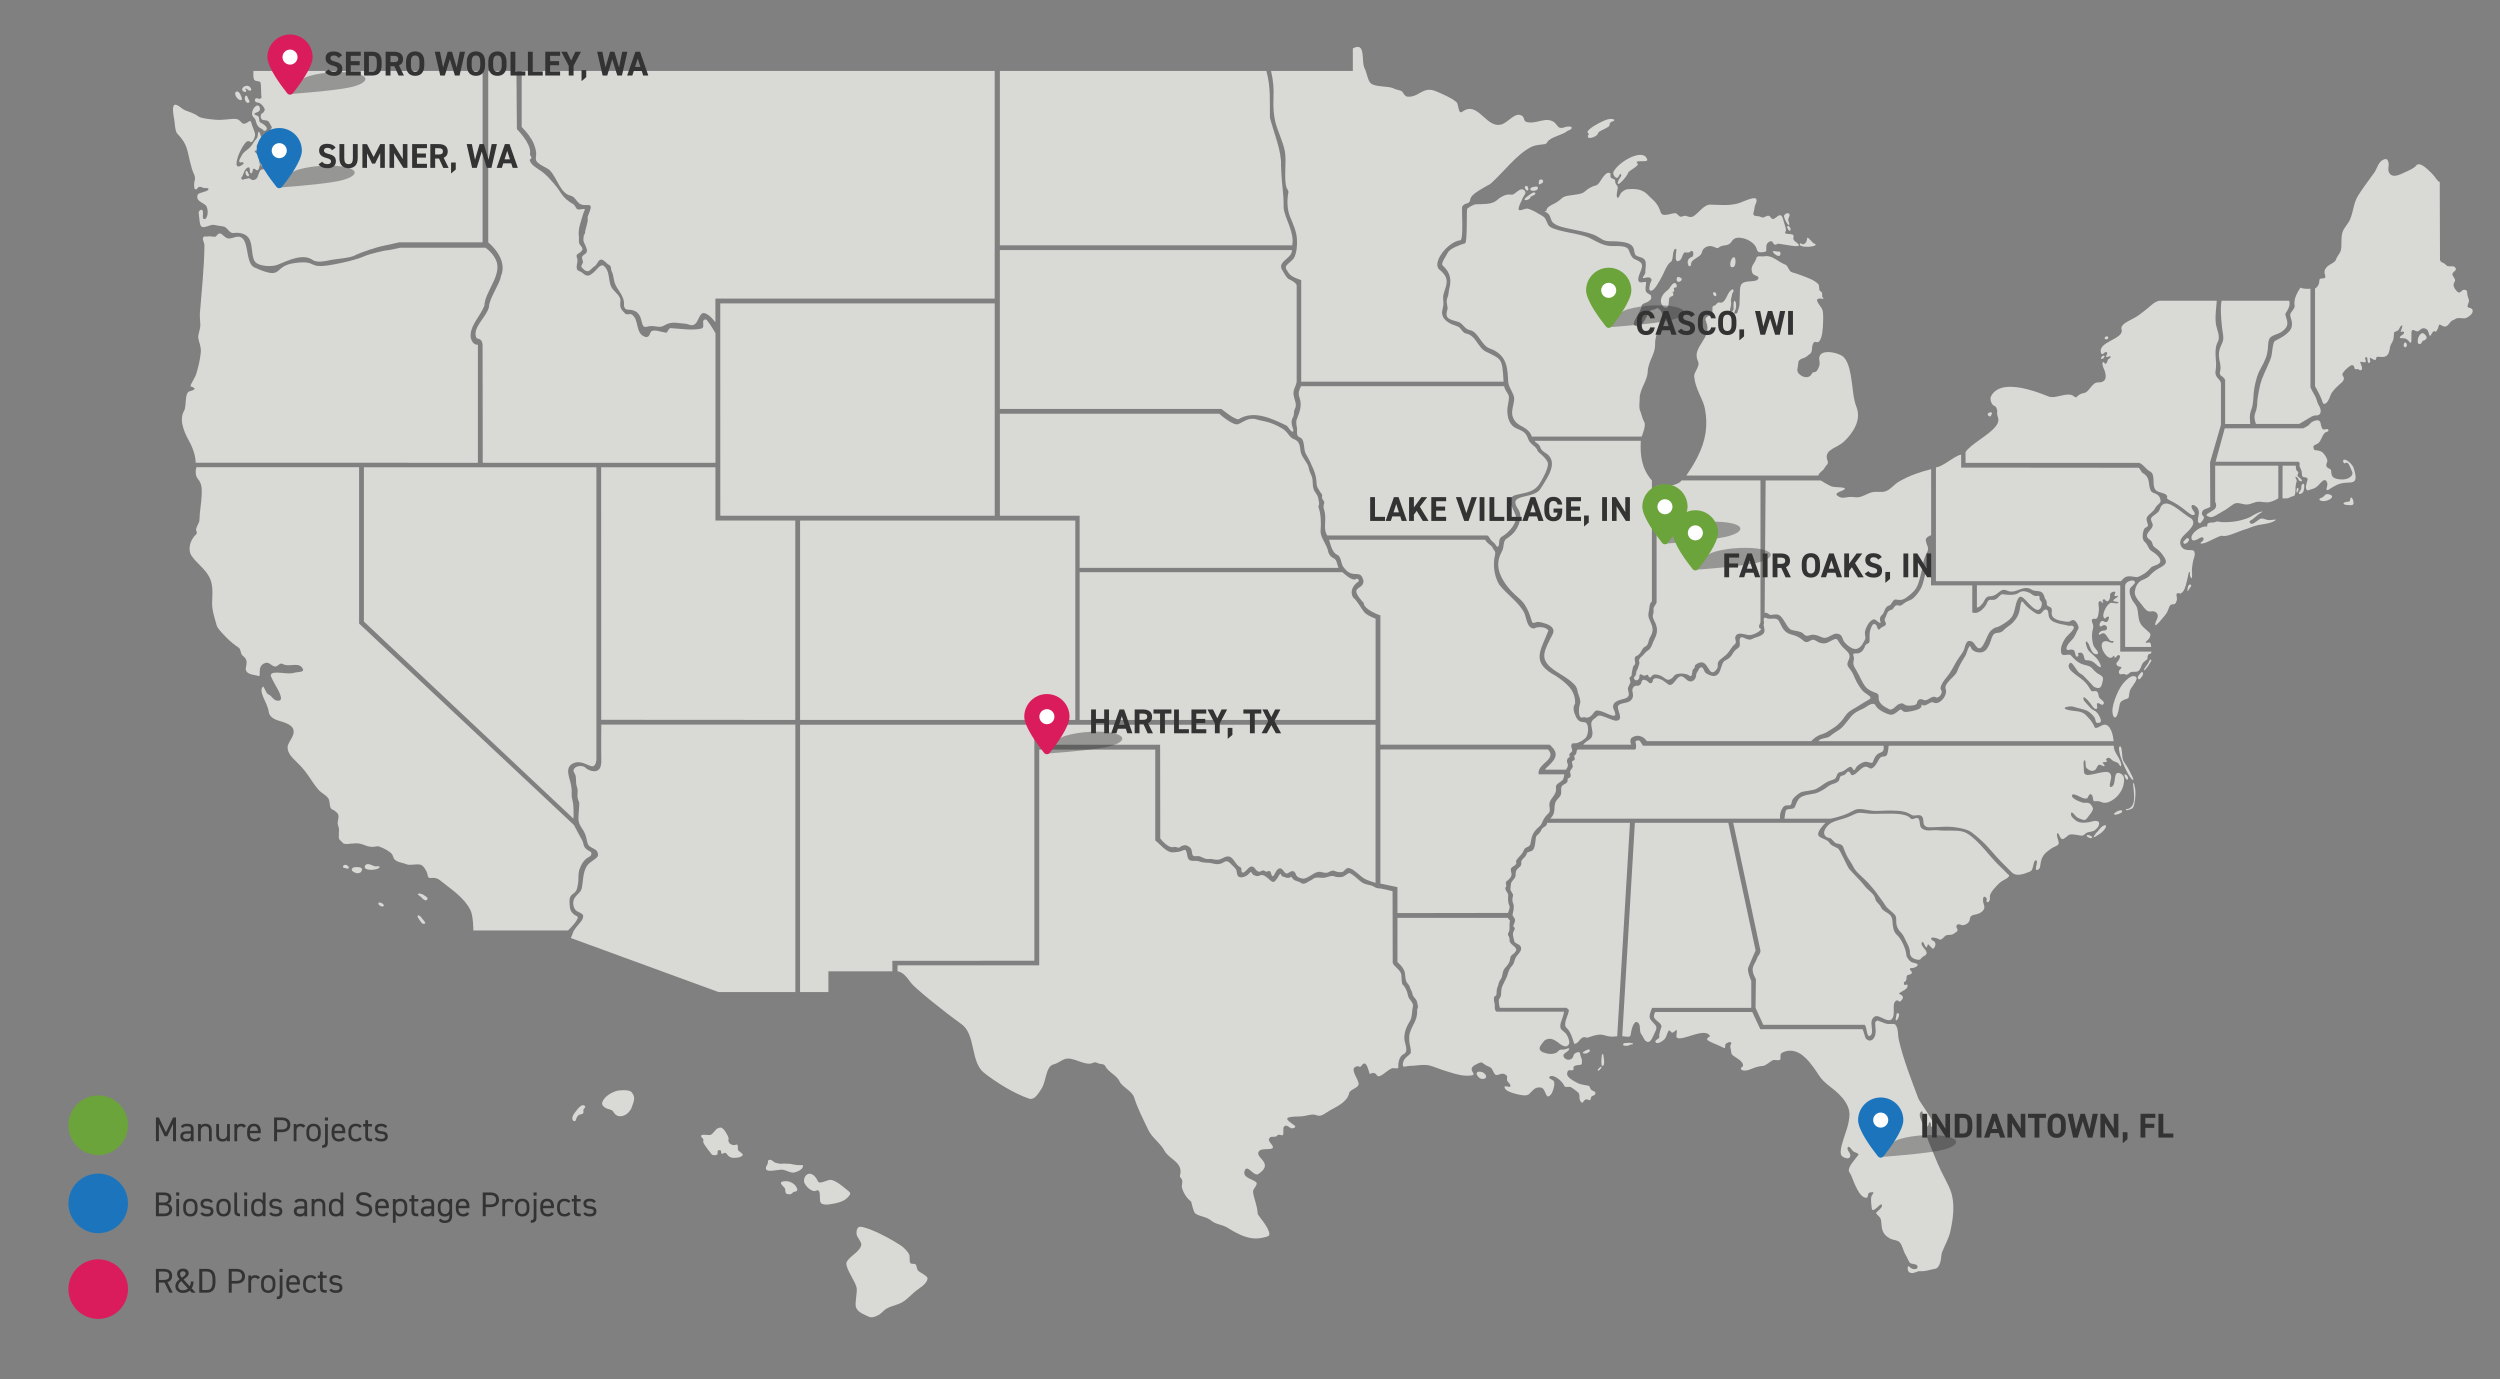 <?xml version="1.0" encoding="UTF-8"?><svg id="Layer_1" xmlns="http://www.w3.org/2000/svg" viewBox="0 0 1160 640"><rect x="0" y="0" width="1160" height="640" fill="#808080" stroke="none"/><defs><style>.cls-1{fill:#da1c5c;}.cls-2{fill:#6ba43a;}.cls-3{fill:#d9d9d6;}.cls-4{fill:#fff;}.cls-5{opacity:.4;}.cls-6{fill:#333;}.cls-7{fill:#1c75bc;}</style></defs><path id="US-HI" class="cls-3" d="M291.98,515.72c-.25.3-.54.57-.81.85-.2.21-.43.4-.69.55-.69.43-1.61.76-2.42.82-1.24.1-2.35-.41-3.04-1.43-.37-.55-.58-1.04-1.19-1.37-.99-.53-2.3-.56-3.21-1.25-.42-.32-1.29-1.18-1.26-1.71.17-2.83,3.86-5.04,6.38-5.89,1.63-.55,5.38-.69,6.89.13.57.31,1.26,1.51,1.45,2.13.6,1.93-.61,4.06-1.19,5.86-.12.37-.5.74-.72,1.06-.06.09-.13.17-.19.25ZM267.52,518.7c-.19.34-.26,1.27-.61,1.45-.23.12-.86-.02-1.03-.23-.65-.8-.17-2.3.42-3.06,1.05-1.36,3.66-5.56,5.25-3.48.26.34-.72,1.1-.84,1.51-.11.4.14,1.31-.1,1.64-.35.49-1.75.56-2.22.93-.29.23-.69.9-.87,1.22ZM339.68,531.16c.18.19.77.19,1.03.19.34,0,1.07-.42,1.35-.23.53.38.13,2.01.45,2.58.34.6,2.45,1.65,2.13,2.25-.67,1.24-3.61,1.41-4.96,1.26-.42-.05-1.2-.46-1.55-.71-.46-.32-1.03-1.46-1.58-1.61-.43-.12-1.33.68-1.71.45-.28-.17-.17-.98-.29-1.29-.27-.68-1.36-.38-1.51-.03-.2.46.07,1.1-.16,1.54-.32.62-2.22.62-2.64.07-.91-1.17-3.39-4.18-3.9-5.54-.12-.33.1-1.08,0-1.42-.13-.47-1.25-1.23-1.03-1.67.5-1.02,3.5,0,4.54-.48.98-.45,2.16-2.47,3.12-2.96.39-.2,1.33-.49,1.74-.32,1.35.55,2.96,3.39,3.35,4.8.09.33-.17,1.02-.1,1.35.08.37.46,1.06.74,1.32.2.18.78.26.97.45ZM357.6,538.16c.79.18,1.31,1,2.11,1.31.5.2,1.01.23,1.51.37.43.12.86.21,1.3.14.71-.13,1.38-.05,2.1-.05.51,0,1.03.01,1.54.06.73.06,1.46.21,2.18.36.86.17,1.78.29,2.66.29.27,0,1.61-.21,1.62.26.03,1.78-2.89,2.99-4.48,3.19-1.26.16-3.64-1.16-4.89-1.35-2.28-.35-10.47,2.6-7.08-2.67.1-.15.06-.39.09-.56.03-.18.06-.34.06-.52.02-.39.1-.65.51-.77.29-.09.54-.09.77-.04ZM379.48,548.1c.09.23.54.54.77.58,1.36.24,4.21-1.53,5.54-1.19,2.92.74,5.54,3.34,7.86,5.12.28.22.84.77.87,1.13.03.38-.47,1.05-.71,1.35-2.12,2.71-5.82,3.2-8.98,3.74-1.1.19-3.11.23-3.9-.61-1.04-1.12.08-5.14-1.26-5.89-.43-.24-1.45.44-1.93.35-1.81-.31-3.57-2.03-4.41-3.61-.67-1.24-.06-3.22,1-3.99,2.08-1.53,4.35.96,5.15,3.03ZM368.41,553.04c-.05.01-.1.03-.15.04-.32.11-.5.46-.75.66-.2.17-.6.37-.85.4-.5.06-1.61-.06-1.96-.42-.39-.4-.24-1.67-.45-2.19-.32-.78-2.2-2.03-1.87-2.8.33-.77,2.46-.73,3.28-.58,1.1.2,2.2.79,3.02,1.54.41.37.71.79.93,1.29.22.51.61,1.02.15,1.53-.36.39-.88.4-1.35.52ZM407.26,610.36c-.92.45-2.21.97-3.13.87-.89-.09-2-.76-2.82-1.12-1.75-.78-3.94-1.99-4.25-4.08-.3-2.03.69-6.15.45-8.18-.37-3.15-4.93-8.6-4.8-11.75.03-.8,1.26-2.05,1.84-2.61,1.66-1.62,4.67-3.46,5.09-5.86.23-1.33-2.06-3.59-2.19-4.93-.13-1.28.1-3.63,1.84-3.48,4.63.42,15.27,6.29,19.16,9.02,1.05.73,2.87,2.64,3.41,3.8.44.94-.09,3.33.61,4.09.4.43,1.87.13,2.32.51.57.49.63,2.21,1.09,2.8.77.99,4.72,2.59,4.51,3.83-.3,1.76-1.84,3.13-3.24,4.1-1.52,1.06-2.76,1.98-4.11,3.3-.99.97-2.08,1.91-3.17,2.77-2.44,1.91-5.61,2.23-8.3,3.64-1.53.8-2.43,2.3-3.94,3.08-.12.06-.24.12-.38.19Z"/><path class="cls-3" d="M648.42,423.67v-12.04l-7.92-1.65v-62.22h77.79c4.37,4.77-5.31,6.49-4.35,11.54h11.91s-.28,1.85-.65,2.41c-.9,1.35-3.6,1.86-3.25,3.81.63,3.54-3.31,4.92-3.03,8.19.1,1.21.56,2.71-.43,3.66-1.94,1.85-2.18,2.62-3.16,4.72-.65,1.4-2.07,2.01-3.15,3.48-1.42,1.93-1.53,3.11-2.05,5.91-.34,1.78-2.42,1.34-2.97,2.78-.67,1.77-1.71,2.59-2.97,4.09-2.01,2.38,1.05,1.7-2.21,3.77-2.85,1.81,1.85,3.25-2.83,6.68-.97.71.1,2.07-.33,2.59-1.17,1.41,1.06,2.69.98,3.94-.12,1.78-.19,3.41.61,5.01.37.74-.7,3.25-.7,3.25l-51.27.08Z"/><path class="cls-3" d="M333.43,460.33s-43.96-16.05-68.57-25.09c.43-.84.83-1.96,1.22-3.11,2.5-3.96,4.34-4.63,4.53-6.99.1-1.28-2.15-1.77-3.16-2.53-1.54-1.16-1.94-4.24-.87-5.87,1.45-2.22,2.91-2.56,3.37-4.65.82-3.74.28-9.04,3.83-11.83,2.84-2.23,4.42-2.51,3.41-4.96-.67-1.63-3.62-1.86-4.37-3.6-.8-1.83-.33-3.83-2.98-7.65-2.21-3.19-1.27-5.2-1.12-9.6.01-.34.13-1.84,0-2.14-1.62-3.49,0-4.44-1.11-7.54-.58-1.63-.07-3.95-.72-5.36-.63-1.37-1.13-1.69-.51-2.67.96-1.52,4.12-1.75,5.37-.44.56.59,1.74,1.16,2.53,1.35,5.13,1.27,4.77-3.92,4.72-5.79-.11-3.91,0-15.65,0-15.65h90.04v124.11h-35.57Z"/><rect class="cls-3" x="371.23" y="241.54" width="127.72" height="92.51"/><path class="cls-3" d="M1057.14,216.06h-29.3v16.87c.51.49.7,2.29-.09,3.09-1.88,1.91-6.12,2.8-2.44,3.87,1.63.47,3.99-1.58,6.27-2.75,2.41-1.23,4.33-3.36,5.9-3.67,1.54-.31,3.33.72,5.17.61,1.83-.11,3.47-1.17,5.06-1.28,1.88-.13,3.71.6,5.55.12,1.39-.36,2.73-.97,3.88-1.72v-15.15Z"/><path class="cls-3" d="M997.8,298.44c-.56-.9-2.06.26-2.12-.29-.07-.68,1.12-1.14,1.53-1.91.41-.77.91-1.83.3-2.48-1.64-1.74-3.67-2.85-4.62-5.04-.94-2.2-.64-4.82-1.37-6.89-.51-1.45-1.71-2.37-2.26-3.59-.68-1.51-1.43-3.17-.98-4.99.15-.62.95-1.12,1.5-1.72.45-.5,1.06-1.09.78-1.61-.46-.86-1.79-.6-2.65-.27-.91.34-1.66,1.08-1.85,2,0,0,0,28.54,0,28.54h12.09s0-.33-.06-.72c-.05-.38-.15-.8-.29-1.02Z"/><path class="cls-3" d="M694.17,253.07c-.69-1.19-1.56-1.55-2.41-2.56-.49-.58-.95-1.94-1.75-2.05,0,0-74.14,0-74.14,0-2.32-3.44.13-7.44-1.63-12.45-.22-.62-.11-1.67.07-2.1.72-1.68-1.35-1.99-.83-3.65.25-.81-.63-1.47-1.08-2.23-.43-.74-.23-.59-.74-1.27-1.38-1.81-.1-4.15-2.24-9.08-1.27-2.92-1.81-4.17-3.53-7.12-1.16-2-.32-6.67-2.61-7.52-2.29-.85-1.13-3.06-1.53-4.78-.19-.79-.44-2.64-.15-3.39,1.31-3.41,2.79-6.66,1.28-10.72-.64-1.72-.02-3.36.81-4.96h94.29c-.03,1.21,1.19,2.62,1.89,3.93.83,1.53-.44,4.61-.47,7.24-.05,3.74,1.19,7.09,4.16,8.4,2.98,1.31,4.42,1.68,5.54,5.01.81,2.41,3.75,3.26,4.35,5.43.11.39,1.55,1.52,1.84,1.8,1.41,1.32,2.21,2.22,2.77,3.39.8,1.65-1.11,5.61-3,8.95-2.8,4.93-6.01,5.02-11.36,6.24-5.1,1.16-2.13,5.3-.58,9.14,1.41,3.51-2.89,8.4-6.33,10.34-.89.5-1.19,1.56-1.16,2.6.04,1.17-.53,3.04-1.47,1.41Z"/><path class="cls-3" d="M736.76,332.93c-.87.28-1.28-.42-2.5-.03-2,.66-1.87-4.28-1.19-6.16.72-2-.87-4.43-1.14-6.35-.32-2.23-2.32-3.78-4.28-5.23-2.24-1.65-4.91-3.05-7.08-4.66-2.03-1.51-3.62-3.21-3.98-5.48-.33-2.08.81-4.88,2.63-8.39.99-1.92,2.32-3.6,1.14-5.25-.78-1.09-2.17-1.71-3.56-2.12-1.4-.41-2.97-.97-4.12-.53-1.02.38-1.58.57-1.92-.49-.57-1.77-1.11-3.68-2.01-5.43-.81-1.58-1.7-3.16-2.96-4.32-1.93-1.77-4.33-3.76-6.24-6.21-1.44-1.84-2.68-3.85-3.49-5.91-1.34-3.44-1.19-6.87.72-10.29,1.39-2.5.45-4.95,2.25-6.11,1.89-1.22,3.19-2.43,4.13-3.77,1.22-1.75,2.08-3.69,2.32-6.26.12-1.28-.4-2.7-1.11-3.77-1.92-2.88-1.43-4.15.17-4.93,2.66-1.31,8.3-1.2,10.34-4.56.88-1.44,2.04-3.16,3.04-4.96,1.47-2.63,2.6-5.46,2.03-7.9-.36-1.53-1.38-2.91-3.4-4-.13-.07-1.13-.95-1.22-1.06-.74-1-.6-1.7-1.48-2.59-.77-.78-1.75-.99-1.65-1.64,8.57.07,41.65-.06,49.13,0-.17,3.17-.12,6.34.59,9.43.71,3.1,2.08,6.12,4.56,9v56.14c-1.15.82-1.06,2.41-1.3,3.79-.45,2.51-.66,2.99.77,5.97.43.89.76,1.92.84,2.97.12,1.43-.43,2.69-1.21,3.95-.73,1.17-.6,3.57-2.17,4.21-1.84.75-1.68,3.44-4.21,4.47-1.29.53-.37,2.27-.49,3.59-.05.5-.86.77-.98,1.39-.23,1.2-.63,2.46-.67,3.89-.02.59-1.18.73-.96,1.43.8,2.6.25,1.82-.62,4.15-.45,1.2.54,2.55.25,3.66-.45,1.74-3.15,1.76-4.67,2.39-1.52.63-2.7,1.4-2.6,3.2.04.83.89,1.72,1.04,3.23.12,1.14-1.49.74-3.06.05-1.57-.68-3.51-1.67-5.3-1.78-1.76-.11-1.65,2.42-4.37,3.3Z"/><path class="cls-3" d="M758.9,315.6c-.6-.22-1.02-1.14-.64-1.45.77-.62.93-1.38.99-2.31.05-.76.59-1.05.81-2.05.26-1.21,1.02-2.08.4-3.16-.09-.15.37-1.23.52-1.35,2.13-1.68,2.31-2.65,3.53-3.36,1.9-1.1,2.12-3.45,3.3-5.65,1.49-2.8,1.3-5.38-.12-8.01-1.64-3.06-.17-2.81-.47-5.21-.19-1.52,1.12-2.41,1.44-3.49,0,0,0-54.21,0-54.21,3.01.73,9.76.2,11.61-2.45,0,0,36.59.02,36.59.02v65.91s-1.4,2.27-.17,2.78c.26.11.63.18.36.54-.93,1.25-4.13,2.77-5.81,2.52-2.12-.31-5.02-1.66-6.01.69-.49,1.15.84,2.63-.23,3.49-1.51,1.23-2.21,2.92-3.5,4.4-.91,1.05-3.5,2.74-3.99,3.47-1.21,1.78.48,2.39-1.52,4.46-3.27,3.39-3.28-5.55-7.78-3.58-.9.39-1.94.86-1.84,1.83.06.59-.93.94-1.07,1.73-.14.78-.17,3.25-1.28,2.42-1.68-1.27-4.77-1.2-6.08-.78-1.46.47-1.14,1.42-2.92,2.35-1.93,1.02-2.49-1.15-5.47-1.96-1.14-.31-2.45-.64-3.53.96-.31.46-1.14.06-1.29-.82-.13-.78-1.52.53-2.16.13-1.23-.78-1.95-.95-1.89.67.02.6-.71,1.86-1.77,1.47Z"/><path class="cls-3" d="M500.95,334.05v-68.55h121.92s4.23,4.13,6.13,3.29c1.16-1.06,2.2,1.13.77,1.4-2.47,2.02-3.31,4.6-1.94,7.04,1.73,1.34,3.48,4.64,5.09,6.73,1.24,1.61,5.37,3.14,5.37,3.14v46.96h-137.33Z"/><path class="cls-3" d="M734.61,345.53c.53-.77,2-1.84,2.45-2.1,2.13-1.23,2.16-2.93,1.41-6.31-.56-2.53.83-3.24,1.61-3.84.93-.71,1.24-1.63,3.13-1.1,2.25.63,5.48,2.38,6.94,2.22,3.29-.37.38-4.56.56-6.48.16-1.78,4.08-1.54,5.51-2.56,1.64-1.17,1.74-2.61,1.25-4.48-.32-1.24.52-2.94,2.14-2.69.85.13,1.81-.55,1.95-1.37.31-1.77,1.31-1.55,2.37-1.06.93.43,1.22,1.55,2.21,1.22.97-.32.57-1.48,1.18-1.94.93-.71,2.25-.2,3.32.21,1.25.47,2.25,1.52,3.37,2.28,1.41.96,2.5-.56,3.46-1.77.96-1.21,2.05-2.59,3.62-1.61,1.1.68,1.97,2.12,3.44,2.03.94-.06,1.59-.6,2.04-1.32.55-.87.31-2.22.9-2.95.56-.7.66-1.41,1.2-1.95.24-.24.66-.43.96-.3,1.04.44.97,2.03,1.92,2.7.74.52,1.58.88,2.3,1.1,1.75.53,2.82,0,3.6-1.01,1.29-1.69,1.35-5.2,3.01-5.98,1.76-.83,2.67-1.66,3.48-3.12.62-1.11,1.41-1.96,2.57-2.68,1.4-.87.38-2.9.81-4.3.66-2.16,3.41,1.49,5.76.07.93-.56,2.52-.8,3.79-1.47,2.13-1.13,2.12-1.93,1.46-4.95-.08-.37.3-.87.17-1.27-.3-.96-.27-2.55.86-2.04,2.44,1.11,4.76-.72,6.09,1.53.82,1.39,1.23,2.58,1.81,3.41,1.78,2.55,3.41,2.56,5.45,3.22,1.23.39,2.56,1.07,4.25,2.57.72.64,1.47.54,2.2.27.73-.27,1.43-.99,2.15-.89,1.03.14,2,1.1,3.15,1.44,1.15.34,2.38.46,3.55-.12,2.55-1.27,3.46-1.9,4.17-1.58.71.32.96,1.66,2.7,3.56,1.56,1.7,3.37,2.68,3.32,4.59-.02.7-.42,1.43-.83,2.47-.82,2.09,1.1,2.77,2.46,5.62.65,1.37,1.23,3,2.13,4.47.62,1.01,1.25,2,1.93,2.84,1.48,1.84,3.97,2.62,4.03,3.63.04.61-.95.92-3.11,2.25-1.95,1.2-3.81,2.38-5.59,3.38s-2.78,2.36-3.91,4.04c-.75,1.12-1.81,2.14-2.82,3.05-1.37,1.24-3.23,2.14-4.8,3.19-1.26.83-2.42.96-3.3,1.35-1.4.62-2.44,1.28-4.01,2.89,0,0-76.18,0-76.18,0,0,0-1.33-1.52-1.92-1.82-1.83-.94-2.85-.77-3.99-.38-1.17.4-2.42,1.06-1.47,3.84h-22.21Z"/><path class="cls-3" d="M1090.36,232.4c-.12.48-1.89.43-2.36.65-1.41.66-.19,1.27,1.5,1.3.78.01,1.97.28,2.43-.4.18-.27.09-1.11,0-1.53-.22-.99-.79-1.64-1.12-1.63-.21,0-.38,1.36-.44,1.61ZM1080.15,229.26c-.82-.15-1.37.41-1.92,1.03-.58.66-1.98.81-2.03,1.38-.05.57,1.01.84,1.78.86,1.28.04,2.84-.55,3.62-1.24.83-.75.78-1.63-1.45-2.03ZM1091.97,216.84c-.2-.58-1.02-1.62-1.92-2.43-1.19-1.07-3-1.74-2.85-.3.03.29.5,1.04.75.88,1.48-.92,1.9.36,2.65,2.06.37.83.74,1.6.86,1.97.34,1.11-.43,2.01-1.3,2.58-.88.57-2.09.86-3.33.87-1.91.03-4.17-.4-4.78-1.76-.47-1.05-.26-1.97-.51-2.66-.28-.76-1.7-.53-2.1-1.87-.28-.96.65-1.76.42-2.7-.28-1.18-1.08-2.34-1.95-3.31-.6-.67-1.48-.94-2.4-1.13-1.27-.27-1.68.15-2.01-1-.49-1.74.85-1.35,2.25-2.48,1.42-1.14,2.06-4.74,3.57-5.04.9-.18,1.58-.84.69-1.37-.62-.37-1.43.49-2.08.06-.59-.39-.8-1.15-.99-1.9-.18-.75-.22-1.64-.74-2-.76-.54-1.76-.25-2.63.08-1.45.55-1.47,1.16-2.57,2.08-.22.19-2.29,1.29-2.29,1.29h-36.43l-4.25,15.49h38.55s.68.67.48,1.16c-.44,1.1.68,2.12.9,3.34.22,1.18-.15,2.53,1.08,2.66,2.28.25,1.74.82,1.28,2.57-.31,1.18-.55,2.4-.16,3.1.43.76.72.42,1.46.2,1.49-.43,2.69-.7,3.81-1.83,1.23-1.24,2.84-3.49,3.83-2.41,1.41,1.54.04,3.39.25,4.02.33,1.05,1.07-.2,4.56-1.96,3.35-1.69,6.5-.76,7.95-1.59.57-.33.91-.86.96-1.79.05-1.04-.22-2.58-1-4.86Z"/><path class="cls-3" d="M994.97,311.06c.59.21,0,0,0,0,.26-.2.68-.65,1.13-1.2.57-.71,1.19-1.58,1.57-2.35.29-.59.91-1.03.31-1.43-.6-.4-.76,1.04-1.59,2.19-1.06,1.48-2.01,2.58-1.42,2.79ZM983.79,302.38v-30.78h-66.51v10.24c.81.28,2.68-1.47,3.45-3.21.6-1.35,1.57-1.92,2.21-1.93,1.69-.02,2.75-.47,3.85-1.36,1.19-.96,2.48-2.22,4.21-1.4,1.53.73,2.9.71,4.42.19,2.53-.86,4.89-2.17,7.36-.49,1.36.92,3.24.2,4.59,1.2.62.46.95,1.12,1.17,1.83.11.35.17.7.32,1.03.16.35.48.62.63.97.09.23.15.55.2.8.07.41-.07,1.02.17,1.38.49.71,1.63.6,2.02,1.45.32.69.07,1.54.1,2.26.05,1.13.37,1.7,1.21,2.31,1.02.74,2.56,1.13,3.81,1.3.43.06.85.15,1.27.22.57.1,1.52.2,2.06-.03.64-.27,1.36-.99,2.09-.54.73.45,1.37,1.27,1.71,2.14.26.67.51,1.45.16,1.97-.9,1.36-1.21,2.67-2.09,3.97-.71,1.05-1.88,1.98-2.55,2.98-.79,1.17-1.15,2.22-.37,2.68.48.28,1.49-.55,2.87.07.62.28.71,1.98,1.07,2.77.22.49.85.22.99.07.69-.69-.77-1.26.41-1.56,2.74-.7,2.14,3.1,3.02,3.37,1,.31,2.54-.32,4.62,1.69,1.56,1.5,2.28,1.8,2.47,1.48.29-.49-.61-2.37-1.64-3.7-.48-.61-1.35-1.41-2.24-2.19-.86-.76-1.69-1.52-2.08-2.17-.49-.81-1.49-4.14-.65-3.71,1.85.94,1.71,5.57,4.42,5.87.78.09,1.02-.29.97-.69-.13-.91-1.86-2.48-2.13-3.32-.57-1.76-.75-3.64-.67-5.48.07-1.52.95-2.93.36-4.47-.29-.74-1.02-2.36.37-2.51.4-.05.74.2,1.16.02.28-.12.42-.33.57-.58.41-.68.48-1.51.59-2.28.11-.73.18-1.46.13-2.21-.04-.62-.66-3.27.63-3.1.6.08.76.78,1.08.83.89.14-.71-1.03.45-1.67.56-.31.68.43,1.03.61.57.29.76.5,1.2.09.73-.69.9-1.75.8-2.8-.09-.94,1.62-1.74,2.34-1.39.43.21-.67,1.76-.22,1.92,1.01.35,1.05-.34,1.45-.04.29.21.05.43-.65.88-.7.44-1.52.97-1.41,1.4.16.62,2.46.2,2.36.82-.07.44-.71.43-1.46.34-.81-.1-1.77-.36-2.21-.16-.91.4-1.74,1.48-2.35,2.63-.85,1.58-1.62,3.98-.28,4.62.32.15.42-.41.89-.71.33-.21,1.2-.48.99.52-.25,1.2-.87,2.48-2.41,1.47-.76-.5-1.43.08-1.7.76-.23.56-.39,1.53.11,1.61.67.11,1.14-.58,1.62-.62.8-.07,1.82.48,1.4,1.94-.09.31-.47.42-.8.52-.55.17-1.24.07-1.63.28-.9.48-1.59,1.32-1.2,1.65.33.28.71-.28,1.61-.57,1.14-.37,1.9,1.09,2.64,2.18.44.65.88,1.38,1.46,1.4.41.01,1.24-.19,1.04.45-.34,1.08-2.48-.48-3.63-.41-1.77.11-2.09,1.65-1.69,3.21.44,1.73,1.77,3.63,3.06,4.31.82.43,1.54.31,2.16-.55.58-.8.4.61.73.75.16.07.48-.28.81-.65.77-.85,1.12-.79,1.49-.21.4.62-.4,1.51-.61,2.09-.21.58-1.12.99-.99,1.61.33,1.6,2.1,1.17,2.32,1.54.36.61-1.95,1.4-.89,3.07.29.46,1.27.06,1.99.08.56.01,1.09.5,1.54.31,1.03-.43,1.28-1.27,2.35-1.31,1.06-.04,2.24.11,2.89-.36.86-.62,1.22-1.86,1.65-2.96.49-1.23,1.38-1.53,2.35-2.42.41-.37.18-.98.27-1.32.66-2.47,1.36-.11,1.85-2.34h-14.51Z"/><path class="cls-3" d="M1115.97,158.94c-.65,0-.88,1.51-.47,1.9,1.32,1.29,1.85-1.89.47-1.9ZM1124.97,155.03c-.91-.91-1.89-.26-2.51.83-.5.87-.77,2.01-.61,2.86.15.78.25,1,1.28.86.37-.05.8-1.41,1.16-1.49,1.03-.21,1.07-.51,1.41-.83.58-.54.25-1.27-.72-2.23ZM1147.18,143.63c-.37-.77-1.33-.7-1.78-.92-.75-.36-.56-.6.15-2.71.22-.66-.23-1.61-.52-2.5-.26-.81-.19-1.6-.31-2.21-.16-.81-1.06-.87-1.6-.82-.72.06-1.12,1.04-1.91,1.24-.82.2-1.65-1.05-2.22-1.88-.65-.95-.78-1.98-.08-3,.9-1.31-.89-2.36-1-3.51-.13-1.31,2.79-1.83,1.12-3.38-1.08-1-3.14.33-4.18-1.08-.8-1.09-2.37-.87-2.69-2.22l-.12-36.21c-1.17-.22-1.77-2.11-3.9-4.2-2.44-2.39-5.63-5.44-7.19-3.25-.76,1.06-3.62,2.32-4.83,2.84-1.99.86-5.17,2.81-7.03,1.01-1.67-1.61-.42-4.01-.8-5.24-.23-.74-.31-2.59-2.61-1.41-2.26,1.17-2.69,4.04-3.93,5.79-3.12,4.39-5.75,7.74-7.7,10.97-2.04,3.39-1.99,6.95-3.6,10.83-.87,2.09-2.65,3.63-3.42,5.68-1.02,2.72-.29,5.65-.84,8.55-.3,1.56-1.79,2.72-2.3,4.44-.41,1.4-2.79,2.04-4.05,3.26-.85.82-1.43,1.77-1.25,3.02.1.71.83,2.08-.08,2.34-.92.26-2.38-.1-2.34,1.14.05,1.55-.84,3.15-2,3.64,0,0,0,45.4,0,45.4.44.63,3,5.42,3.44,7.21.4,1.61,1.68.91,2.45-.21.86-1.27,1.41-3.38,1.91-4.06,2.47-3.39,4.64-4.39,5.24-5.47,1.47-2.64-2.22-1.84,1.1-5.15.6-.6,1.72-1.58,2.62-2.03.96-.49,1.43.61,1.5.99.11.64.07.97,1.38.76,1.1-.18.83,1.13,1.98.25.93-.71-1.35-3.91-.41-3.68,4.8,1.18.52-1.96,2.65-2.14.83-.07.12,3.67,1.6,2.48.49-.4-.38-2.51.17-2.18,4.39,2.64,1.33-.69,3.93-.47,1.44.12,2.64.29,3.62-.47,1.13-.87,1.4-2.36,1.6-3.93.14-1.06.97-2.04,1.39-3.12.46-1.18.33-2.39.49-3.61.08-.61,1.79-.78,2.1-1.31.33-.56.72-1.47,1.13-1.87.45-.44.94-.28.36,1.22-.51,1.33-.67,1.5-.38,1.53.29.02,1.35-.44,1.4.22.09,1.09-1.26,1.34-1.56,1.74-.88,1.19.11.94,1.36,1.01,1,.06,1.83.52,2.73,1.69,1.26,1.64.86-2,.94-2.81.12-1.18-.53-3.72,1.92-2.28,1.7,1,2.1-1.57,4.06-1.22,1.08.19,1.58.83,1.89,1.73.31.9.45,1.81.85,1.78.31-.02.33-.93,1.6-2.2.19-.19.85.47,1.02.27,1.54-1.78,1.15-3.05,1.59-3.26.73-.35,2.3,2.1,4.11.08,1.11-1.23,1.26-1.87,2.33-2.18.64-.19,1.15-.84,2.01-.94,1.58-.18,3.12.5,4.46-.26,1.35-.76,3.12-2.25,2.42-3.71Z"/><path class="cls-3" d="M726.13,59.02c-3.88,1.38-3.11-1.59-5.85-2.83-2.19-.99-4.38-.35-6.64.17-1.74.4-3.53.74-5.41.2-1.22-.35-.98-2.07-1.77-2.65-1.71-1.27-3.33-.5-4.98.7-1.65,1.2-3.32,2.81-5.13,3.22-3.08.7-5.55-1.49-7.97-3.64-2.98-2.66-5.89-5.28-9.78-2.4-2.1,1.56-1.69-3.42-2.81-4.4-2.37-2.08-6.23-3.61-9.17-4.91-6.39-2.83-7.76,2.53-13.27,2.4-1.43-.03-1.91-1.27-2.65-2.28-.6-.81-2.91-.91-3.77-1.43-2.66-1.61-9.73-.31-11.46-3.22-1.08-1.82-1.33-4.39-2.36-6.42-1.61-3.17.86-12.39-5.4-9.06v10.43h-37.96c2.39,10.19.22,13.14,1.59,21.66.87,5.42,3.9,10.43,4.86,15.81.84,4.7-.6,12.62.75,16.65.19.56,1.01,1.56.89,2.18-.75,3.65-.64,7.87.75,11.34,1.26,3.14,2.94,6.56,3.18,10.26.2,3.04-.07,6.09-1.15,8.51-.59,1.31-2.55,2.57-3.65,3.81-.42.47-.49,1.28-.13,1.81.8,1.2,1.17,2.24,2.62,3.18,1.5.98,4.3,1.86,4.3,1.86v47.14h93.9c-.64-10.92-.74-10.29-8.17-13.92-3.82-1.86-4.57-7.52-9.26-8.45-1.8-.36-2.24-2.69-3.86-3.25-3.11-1.08-6.69-2.39-7.24-5.96-.17-1.14.53-2.94.61-4.22.09-1.35-.38-3.12.06-4.78,1.12-4.26,3.4-7.14-1.88-11.39-3.82-3.07,3.85-13.05,9.65-13.65,1.69-.17.51-14.99.88-15.67.13-.24.96-1.07,1.63-1.25,3.64-.96.35-1.96,4.37-4.96,2.52-1.88,6.9-4.12,7.07-4.27,2.9-2.52,5.9-5.92,9.04-9.14,3.27-3.35,6.7-6.49,10.33-8.21,1.26-.6,4.21-.96,5.82-1.11.59-.06,1.02-.47,1.3-1,1.2-2.24,7.19-3.29,9.11-5,.52-.46,1.64-.5,2.06-1.28.69-1.3-2.32-.87-3.08-.6Z"/><path class="cls-3" d="M717.27,356.54c3.93-3.7,7.06-6.45,1.75-11.01,0,0-78.52,0-78.52,0v-59.98s-7.63-2.54-7.72-5.74c-7.74-8.56-.05-5.51-.12-10.3-1.39-5.99-4.79-.48-8.9-5.9-1.65-1.62-1.15-4.34-2.82-5.96-2.89-1.05-3.37-4.57-4.27-7.21h72.46c.49,1.41,2.88,2.59,3.39,3.58.2.4.27.75.55,1.01.61.56.86,1.39.67,2.2-1.08,4.51-.64,9.62,1.84,13.97,3.38,4.5,9.44,8.38,11.8,13.46.98,2.32,1.11,6.92,4.47,6.97,1.59-1.17,5.91-.71,6.59.97-3.61,9.49-8.44,14.67,3.63,21.13,4.91,3.32,9,6.67,8.78,12.75-.89,1.26-.87,2.85-.36,4.29.78,1.67,1.19,4.38,4.6,4.33,2.42-.03,2.2,6.14.37,7.53-1.4,1.07-1.23,1.16-3.47,2.06-1.37.55-2.88-.55-2.95,1.53-.02.7.87,1.95.23,2.62-.31.32-.79.58-1.02,1.01-.25.47.22,1.12,0,1.46-.15.25-.61.26-.8.57-1.38,2.3,1.4,2.26-.86,5.23h-9.65s.23-.43.33-.56Z"/><path class="cls-3" d="M730.44,484.31c-1.02-3-1.56-5.67-3.99-7.82-.88-2.45,1.33-5.33,1.53-7.84,0,0-1.09-1.03-1.09-1.03h-30.96s-.95-3.38-.24-4.2c1.23-1.44.7-3.02.99-4.48.42-2.09,2.23-4.54,2.83-6.71.42-1.53,1-3.01,2.09-4.08.74-.73,1.08-2.2,1.45-3.27.72-2.08,3.62-3.4,2.49-5.78-.55-1.16-2.78-1.22-2.98-2.62-.13-.95-.69-2.47-.54-3.44.18-1.14,1.34-2.03.54-2.83-.2-.2-.51-.39-.39-.69.39-.9,1.03-2.16.72-3.13-.25-.79-1.24-1.29-1.03-2.16,1.59-6.29-.93-4.39.16-8.5.31-1.17-1.3-2.13-1.18-3.17.11-.98.08-1.71.28-2.62.25-1.17,1.55-2.02,1.95-2.98.4-.96-.08-2.05.57-3.16.93-1.58,2.52-1.48,2.24-3.67-.19-1.49,2.21-2.22,2.6-4.29.07-.37,1.84-.83,2.15-.97,2.31-1.03,1.45-6.5,2.5-7.21.73-.49,1.8-1.83,2.11-2.64.58-1.51,2.63-1.27,2.59-3.23h38.48l-5.92,99.04c-7.29.94-4.71-2.67-13.96.71-3.37-1.44-3.49,2.91-6.02,2.79Z"/><path class="cls-3" d="M300.12,151.61c-4,1.17-.17-7.82-8.76-7.94-1.54-.02-1.86-1.46-1.81-2.07.33-4.38-3.22-7.01-4.31-10.3-.55-1.68-.56-3.81-1.39-5.34-.41-.76-.21-1.59-.53-2.29-.37-.81-.27-.31-1.63-1.4-.71-.57-1.69-1.82-2.69-1.83-1.51-.01-1.95,2.56-3.25,3.21-.94.46-1.94,2.08-2.91,2.18-1.24.12-2.31-1.01-3.03-1.97-.43-.58.83-1.66.69-2.42-.32-1.75-1.24-2.19,1.04-3.64.5-.32.88-1.01.81-1.64-.12-1.21-.92-2.63-1.46-3.85-.34-.76-.12-2.04-.05-2.9.03-.35.59-.88.6-1.23.09-2.12,1.54-5,1.23-6.91-.1-.62.27-1.4.49-1.94,2.91-7.01-1.49-2.39-4.66-5.18-1.07-.94-1.95-2.94-3.66-3.33-4.95-1.11-6.13-8.13-9.82-11.9-1.09-1.11-6.28-2.82-6.39-5.05-.05-1.07.25-2.12.15-3.02-.31-2.67-1.45-5.5-2.8-7.14-.41-1.11-3.91-4.82-3.91-4.82v-25.97h219.47v105.64h-129.59v11.02s-2.67-3.85-5.24-4.31c-2.08-.37-2.66,3.98-4.23,5.1-1.8,1.29-2.81-.15-5.02-.23-3.19-.12-5.68-1.3-9.29.89-2.57,1.56-4.41-.49-8.07.58Z"/><path class="cls-3" d="M968.23,387.69c-.04.4.39.64.79.84.54.27,1.33.69,1.64.16.3-.53-.46-.8-.9-1.01-.56-.26-1.49-.39-1.53,0Z"/><path class="cls-3" d="M973.28,385.81c-.57.44-2.87,3.4-1.24,2.53,1.25-.86,2.9-1.65,3.92-2.85,2.28-2.68,1.06-3.05-.43-2.11-.73.46-1.35,1.41-2.25,2.42Z"/><path class="cls-3" d="M989.77,361.88c.42-.33-.66-2.11-1.81-4.41-1.04-2.08-2.65-4.16-2.8-4.6-.37-1.11-.41-2.35-.55-3.56-.12-1.08-.2-3-.89-2.99-.69,0-.56,1.28-.31,2.67.39,2.24,1.75,5.34,2.97,8.05,1.17,2.59,2.97,5.18,3.39,4.85Z"/><path class="cls-3" d="M981.33,378.01c.98,0,1.52-.25,2.31-.58.66-.27,1.16-.62,1.04-1.03-.07-.74-1.57-.36-2.63.24-.87.49-1.7,1.37-.72,1.37Z"/><path class="cls-3" d="M989.85,363.33c-.32.08-.01,1.04.02,1.61.09,1.35.29,2.87.35,4.32.09,2.51-.26,4.86-2.46,5.97-.39.2-1.44.08-1.37.47.07.39.68.26,1.16.12.56-.17.36-.16,1.53-.53,1.17-.36,1.62-3.84,1.75-6.27.08-1.43-.01-2.84-.29-3.98-.16-.68-.38-1.78-.69-1.7Z"/><path class="cls-3" d="M987.4,361.35c.26-.79-.77-2.21-1.51-2.04-.66.42,1.12,3.62,1.51,2.04Z"/><path class="cls-3" d="M984.18,359.05c-4.14-2.29-1.89,4.92-4.32,6.01-1.93.86-.3-3.19-.28-4.24.04-1.87-.77-2.53-2.08-2.64-1.66-.13-4.05.63-6.21,1.04-1.61.31-3.32.68-4.01-.19-.42-.53-.36-1.63-.41-2.66-.06-1.36-.35-3.06.27-3.52.91-.67.22,2.67,1,3.49.43.45,1.02.89,1.64,1.15.68.28,1.38.28,2.07-.07.95-.48,1.1-1.76,1.75-2.39.76-.74,2.28.84,2.88.41.38-.27-1.27-1.64-.8-1.69,4.37-.48-.12-.84,2.26-2.04.97-.49,1.79.94,2.66,1.41.66.35,1.45.49,2.22.96.24.15,1.07,2.03,1.33,1.38.31-.77-.1-1.61-.4-2.38-.43-1.09-1.11-2.14-1.71-3.19-.74-1.28-1.36-2.55-1.23-3.88h-104.47c-.07.48-.11,1.17-.22,1.89-.18,1.17-.38,2.7-1.33,2.99-.92.28-1.59-.08-2.43.76-.59.6-1.18,2.05-1.98,3.18-.83,1.16-1.97,2.29-3.06,1.53-1.29-.9-2.23-.75-3.39.1-1.68,1.24-3.35,3.43-4.69,3.21-.54-.09-.41-1.11-1.43-1.63-.54-.28-1.09.72-1.63,1.23-.6.57-1.35.44-2.05.9-.7.46-.47,1.51-.9,2.06-.83,1.08-2.18,1.28-3.58,1.82-1.12.43-2.33,1.6-3.72,2.42-1.39.82-2.75,1.45-3.85,1.7-2.36.53-5.04.59-6.92,2.06-1.13.88-1.64,2.53-2.37,4.24-.56,1.3-2.81.57-3.9,1.29-.3.2-.46.98-.59,1.82-.16,1.05-.32,2.29-.32,2.29h21.47c8.29-1.73,10.14-3.92,11.96-4.32,1.82-.4,3.79.07,6.82.56,3.03.48,5.11-.26,11.91.07,4.55.22,5.85,1.45,6.93,2,1.53.77,4.03-.89,4.97,1.01.57,1.14.27,2.88.77,3.56.86,1.16,1.86,1.19,3.76,1.1,1.57-.07,3.99-.17,5.34-.23,3.06-.13,5.27.16,8.01.71,1.73.34,3.69.93,5.05,1.98,2.96,2.28,6.03,5.01,8.61,8.06,3.37,3.98,6.82,7.42,9.94,10.45,2.01,1.96,5.24.92,8.45-.44,1.82-.77,1.26-5.13,2.65-5.19,1.49-.06-.72,4.15.3,4.47.55.17,1.54-.45,1.66-1.46.12-1.1.49-3.02.73-3.6,1.05-2.56,2.41-3.4,4.71-5.04,1.15-.82,3.18-1.12,3.25-2.36.05-.91-1.5-4.27-.59-4.55.83-.26,1.18,3.43,2.78,2.58,1.75-.93,1.88-1.7,2.82-1.95,1.34-.35,2.39.07,3.82.2.86.08,2.23.69,3.12-.29,1.28-1.4,2.66-1.07,4-1.55.68-.24,1.41-.88,1.97-1.55,1.04-1.26,1.42-3.24-.85-3.2-1.11.02-2.18.47-3.24.63-2.37.37-4.59.37-6.19-1.01-.82-.71-2.39-1.79-1.91-3.33.22-.7,1.38.51,2.18,1.55.6.77,1.78,1.05,2.28,1.28,1.74.79,2.32.52,3.19-.69,1.04-1.44,1.99-2.37,2.46-3.79.24-.71-.95-2.64-2.1-2.95-1.03-.27-1.76.13-2.95-.24-2.18-.67-5.55-2.42-4.52-3.53,1.06-1.14,4.95,2.41,6.78,1.63.61-.26.32-.71,1.15-1.69.68-.8,1.34.25,1.54.97.2.72.1,1.96.72,2.04.72.09,1.54-.18,2.4.09.56.18,1.1.43,1.55.54,1.7.42,3.62-.4,5.27-1.66,2.02-1.53,3.7-3.9,4.29-6.29.47-1.91.73-4.4-1.02-5.36Z"/><path class="cls-3" d="M463.94,113.82V32.91h123.66c2.11,7.75,1.52,14.17,1.64,21.69,1.7,6.77,5.47,15.39,5.15,22.17.56,13.18,1.24,11.11,1.23,19.84.73,5.26,5.08,11.17,3.98,17.22h-135.66Z"/><path class="cls-3" d="M500.95,263.49v-24.18h-37.01v-47.33h101.77s6.4,5.7,8.77,4.84c2.33-.84,4.83-3.47,8.7-2.18,1.68.56,3.62.7,6.15,1.54,1.97.65,4.45,1.85,6.46,3.21,0,0,1.12.96,1.47,1.45.68.96,1.81,2.48,2.91,2.85,3.2,1.08,2.88,3.53,3.36,6.08.45,2.41,3.26,4.95,3.67,7.16.24,1.3.74,2.64,1.31,3.79,1.09,2.18,0,5.13,1.63,7.52.38.56.79,1.1,1.1,1.72.54,1.06.49,2.11.83,3.49.15.61-.5,1.36-.29,1.93,1.14,2.98,1.27,7.62.98,10.81-.29,3.25,2.98,6.36,3.56,9.92.11.67,1,2.15,1.63,2.43.74.34,1.83,1.01,2.08,1.79.21.66,1.01,3.17,1.01,3.17h-120.09Z"/><path class="cls-3" d="M1066.76,196.72h-20.02c-.31-1.02-.6-2.05-.65-3.11-.05-1.07.39-2.07.8-3.34.56-1.75.4-3.63.65-5.4.29-2.02.64-4,1.1-5.95.98-4.15,3.1-7.81,4.76-11.95.9-2.26.82-4.08,1.05-5.31.75-4.07.54-2.99,3.28-4.61,1.01-.59,2.6-1.35,4.41-3.25,1.39-1.46,1.43-3.02,1.28-4.4-.13-1.16-.77-2.25-.74-3.44.01-.65.68-1.31,1.16-2.01.48-.7,1.03-1.43.88-2.1-.27-1.21-.09-2.94.65-4.71.56-1.35,1.33-2.69,2.05-3.69,1.13.64,3.37.61,4.63.51v45.68c.43,1.24,1.41,2.77,2.22,4.29.65,1.2.82,2.5,1.29,3.44.51,1.02,1.3,2.15,1.25,3.35-.06,1.44-.76,2.12-2.52,2.06-1.07-.03-2.23.85-3.4,1.51-1.53.86-3.02,1.85-4.12,2.43Z"/><path class="cls-3" d="M1017.01,255.27c-1.61-.05-3.02.01-4.02-.76-1.42-1.1-2.01-3.16-.47-5.2.77-1.02,2.01-1.99,3.08-3.13.72-.77,1.38-1.6,1.83-2.53.58-1.16.15-2.57-.97-3.22-1.82-1.05-3.95-2.83-6.02-4.3-2.09-1.49-4.12-2.66-5.73-2.47-1.16.14-2.09.98-2.69,2.92-.28.91-1.28,1.56-2.21,2.28-.76.59-1.87,1.2-1.76,2.12.15,1.28.87,1.96.83,2.65-.08,1.21-.94,1.94-1.62,2.78-.68.84-1.79,2.22-.49,3.45.64.6,1.31.88,1.66,1.57.36.69.38,1.64.95,2.17.82.77,2.21,1.52,3.22,2.76,1.08,1.31,2.14,2.75,2.35,3.89.29,1.62-1.55,2.56-3.32,3.51-1.67.89-3.07,2.1-4.25,3.41-1.29,1.43-3.23,1.64-4.46,2.61-1.22.97-2,2.28-2.34,4.54-.28,1.79.88,3.6,2.39,5.29,1.28,1.44,2.32,3.33,3.63,3.93.99.46,1.92-.03,2.54.09,1.66.32,2.25,1.4,2,2.78-.17.94-.94,1.82-1.17,3.23-.22,1.38,1.88-.82,2.85-2.09.88-1.14,2.24-2.4,2.84-3.75.5-1.14.84-2.23,1.25-2.84.44-.64,1.23-.49,1.92-.63.77-.15,1.01-1.21,1.23-2.01.27-1-.57-2.32.03-2.9.55-.54,1.35.16,1.87-.11,1.49-.77,2.19-3.23,2.68-5.46.25-1.15.59-2.21.66-3,.1-1.01.99-2.61.81-.62-.12,1.35.49,1.79.68,1.98.32.31.36-.45.33-1.63-.02-.91-.19-2.13.04-3.59.17-1.09.29-2.02.37-2.47.15-.83.67-1.96.81-2.97.13-1.01-.04-2.23-1.34-2.27ZM1016.24,271.23c-.63-.16-1.04.77-1.17,1.68-.19,1.29-.19,2.1.79.28.37-.68,1.52-1.66.39-1.96Z"/><polygon class="cls-3" points="371.23 336.28 479.94 336.28 479.94 445.78 414.06 445.82 414.06 450.7 384.38 450.7 384.38 460.33 371.23 460.33 371.23 336.28"/><path class="cls-3" d="M266.09,379.86l-97.24-91.47v-71.59h107.88v135.68s-.13,3.06-1.89,3.09c-1.75.03-5.25-3.22-9.03-1.3-3.96,2.01-1.46,6.56-.84,10.03.26,1.42.38,2.48.27,4.1-.12,1.67.6,3.23.76,5.1.26,3.16.09,6.36.09,6.36Z"/><path class="cls-3" d="M977.25,157.46c.72,0,.95-.38.96-.84,0-.4-.25-.76-.96-.49-1.14.44-.72,1.33,0,1.33ZM976.44,165.66c.29-.6-.3-.89-.8-.51-.54.41-1.09,1.08-.62,1.32.47.24,1.2-.38,1.42-.82ZM922.97,193.15c.61.39.87-.34,1.12-.79,1.15-2.08-3.45-.71-1.12.79ZM1014.89,249.72c-.47-.03-.76.59-1.11.9-.59.52-1.05.94-.51,1.51.48.51,1.45-.06,2.01-.77.56-.71.73-1.57-.39-1.64ZM1053.16,241.32c-1.57.18-3.35-1.26-4.54-.53-2.16,1.32-3.77,3.36-4.78,1.57-.33-.59.47-.82,1.5-1.53.88-.61,1.9-1.7,2.79-2.28,1.16-.75,2.13-1.37,1.4-1.2-3.05.7-4.5,2.3-6.7,3.1-2.29.83-4.71,1.46-7.28,1.68-1.57.14-3.13.18-4.61.14-.99-.02-1.97-.63-3.02-.06-1.05.57-3.01-.27-3.73,1.1-.12.24.08,1.14-.18,1.06-1.1-.34-2.79.28-4.26,1.27-2.15,1.46-3.82,3.72-2.44,4.95.59.52,2.11-.16,3.12-.82,2.08-1.35,2.59.56,1.42,1.41-1.27.93-.94,1.2.38.96,2.57-.48,7.78-3.94,8.94-3.52.88.31,2.5-.08,4.26-.67,2.58-.88,5.45-2.2,6.64-2.41.65-.11,3.7-1.67,6.88-2.11,2.81-.39,5.17-.93,6.34-1.69,1.17-.76,1.55-.81-2.13-.39ZM1017.95,237.32c-2.33-3.03-.5-3.58.72-2.52.59.51.96.42,1.51,2.13.45,1.41-.43,2.73-.35,5.05.01.41.94.99,1.12.79,3.99-4.3-.65-2.55,1.14-5.82.49-.9,4.08-1.37,3.47-2.2l-.09-20.25,5.06-17.42v-18.88s.1-.79-.68-1.83c-.71-.94-2.33-2-1.8-4.55.85-4.14-1.2-9.07,1.04-13.3,1.31-2.46-.63-5.78-.95-8.5-.4-3.48.21-7.2.45-10.48h-26.78c-3.14.91-3.3,2.3-9.62,6.82-3.08,2.2-8.62,3.7-7.79,6.52,1.34,4.55-11.49,5.61-9.46,11.01.48,1.28,1.49-.54,2.06-.53,2.01.04-.56,2.01.41,2.28.53.15,1.65-.67,1.92-.12.26.53-.98.88-1.22,1.33-.36.71-.37,1.8-1.17,1.93-.51.08-.43-.44-.6-.6-.4-.38-.71-.07-.79.27-.13.58.19,1.68.47,2.28,1.23,2.65,2.29,6.82-2.55,6.71-2.81-.06-4.05,4.52-6.42,4.89-1.16.18-2.91.91-3.49,1.95-.18.32-1.02-.18-1.18-.32-2.93-2.58-8.45,1.42-11.99-.04-5.62-2.31-13.54-4.99-19.47-4.35-3.11.33-5.67,1.58-7.07,4.27-.52,1-.2,2.4.37,3.4,1.07,1.86,1.87.32,2.51,3.33.11.5-.44.86.36,3.26.6,1.81-.52,3.64-2.4,5.45-1.87,1.8-4.48,3.59-6.91,5.34-2.43,1.75-4.66,3.46-5.77,5.12v5.04h80.53c2.05.63,2.99,2.89,5.06,3.95,3.05,1.56.27,7.43,3.23,9.13,1.53.88,5.34,1.05,4.67,3.08-.26.78,2.1,1.41,5.08,3.33,2.89,1.87,5.14,4.17,6.49,4.64.81.28,1.98-.12.85-1.6Z"/><path class="cls-3" d="M893.56,250.63c-.17-1.14,1.77-2.11,2.5-2.3-.04-10.15,0-20.46-.01-30.63-2.35.57-4.68,1.25-6.94,2.07-2.83,1.02-5.56,2.26-8.12,3.77-2.15,1.26-3.69,3.55-6.05,4.39-1.83.65-3.88.05-5.8.37-2.8.46-5.35,2.83-8.19,2.42-4.7-.69-5.63,1.37-8.44-.75-1.12-.85.4-1.62,1.62-2.03,1.22-.42,2.66-1.26,1.42-1.56-2.3-.55-4.37-.02-6.33-.94-1.5-.71-2.94-1.64-4.39-2.51,0,0-25.57,0-25.57,0-.13,20.25-.36,41.34-.46,61.49,1.24-.55,1.98,1.08,3.03.91,1.96-.32,3.11-.44,4.11.37,1,.81,1.74,2.12,2.53,3.4.78,1.26,1.51,2.65,2.76,3.14.88.34,1.93.37,2.9.63.97.26,2.05.48,2.7,1.23,1.59,1.83,2.51.39,4.36.41,2.76.02,4.1,1.73,5.9,1.43,1.08-.18,2.13-.92,3.77-1.68.96-.44,2.01-.26,2.79.12.84.41,1.13,1.28,1.54,2.39.53,1.42,2.18,2.88,3.69,3.74,1.02.58,2.17.89,3.27.32,1.6-.81,2.15-2.17,3.2-4.03.56-.99-.31-2.5.05-3.93.61-2.39,2.07-4.77,3.67-5.4,1.06-.41,1.5.66,3.17,1.55.65.35.21-.84.1-1.25-.24-.87.14-1.84.92-2.46,1.22-.97,1.1-3.92,3.45-4.4.9-.19,1.6-3.01,2.99-2.74,1.61.32,2.88.36,4.26-.52,1.45-.92,2.98-2.22,4.18-3.49,1.86-1.99,2.56-5.27,3.32-8.44.63-2.61.86-5.38,1.83-7.53.7-1.56,1.28-2.46,1.33-3.37.07-1.25-.79-2.25-1.07-4.17Z"/><path class="cls-3" d="M634.26,408.27c-3.27-1.23-5.94-5.51-8.78-5.48-1.33.01-1.63,1.8-3.03,1.89-3.76.24-2.73-1.79-6.21.1-1.04.56-2.69-.13-3.69-.26-2.73-.35-5.79,3.63-8.28,3.11-1.43-.3-2.46-.57-2.97-1.93-.83-2.21-2.08-1.62-3.65-.59-1.53,1-2.19-2.12-3.55-2.19-1.91-.09-2.37,2.67-3.22,3.43-1.36,1.21-.56-3.35-2.83-1.98-.74.45-1.25-.59-2.08-.49-.45.05-1.28.72-1.78.62-1.86-.39-1.79-2.5-3.49-2.43-1.72.07-3.21,3.69-4.42,2.62-.57-.5.1-1.88-.76-2.28-2.37-1.13-3.05-4.61-5.27-4.99-2-.34-3.23,1.49-5.37,1.51-2.09.02-2.26-.59-4.42-.35-1.72.19-3.15-1.52-4.9-1.35-1.24.12-2.26.26-2.43-1.45-.22-2.16-.65-2.49-2.25-3.37-.97-.53-2.82,0-3.46.75-.42.5-2.01-.4-2.61-.19-2.84.98-6.45-3.94-6.45-3.94l-.06-43.48h-56.13v-9.26h156.09v73.35s-3.42-1.06-4.01-1.35Z"/><path class="cls-3" d="M898.27,269.68v-52.78c1.39-.21,2.89-1,4.41-1.94,1.52-.94,3.05-2.03,4.51-2.86.97-.55,1.91-.99,2.79-1.18v6.03l82.25.08c.87.4,1.21,2.03,2.05,2.51,3.83,2.23,2.19,5.32,3.76,8.28.71,1.35,3.59.75,4.36,3.81.54,2.18-.92,1.49-2.58,4.43-.83,1.46-2.43,2.3-3.28,3.38-.84,1.08-.59,1.99.1,4.01.38,1.09-1.39,1.19-1.78,2.07-.68,1.55-1.14,4.68.22,5.84,1.24,1.06,1.49,2.31,2.38,3.55.59.81,2.08,1.44,3.13,2.41,1.06.97,1.96,2.09,1.79,3.24-.25,1.64-3.56,1.83-4.39,2.81-.74.87-1.95,2.19-3.5,3.08-1.18.67-2.42,1.45-3.36,1.32-1.64-.23-3.66-.76-5.16.12-.46.27-1.9,1.8-1.9,1.8h-85.81Z"/><path class="cls-3" d="M599.95,200.22c-.85.67-2.26-2.57-3.27-2.88-6.8-3.23-14.9-7.17-22.01-2.81-2.19.04-7.23-4.31-8-4.78h-102.74v-73.71h135.53c.15,3.89-6.72,5.13-4.66,9.03.87,1.41,1.79,3.35,2.98,4.34,1.09.48,3.43,1.66,3.87,2.88,0,0,0,44.87,0,44.87-.34,1.97-1.46,3.32-1.49,5.17-.01.89.18,1.52.43,2.52.36,1.43,1.16,3.06.29,4.77-.91,1.79-.02,2.34-1.12,4.34-1.46,2.64,1.04,5.6.19,6.27Z"/><path class="cls-3" d="M825.91,379.87h-106.61c1.21-1.1,1.65-2.21,1.84-3.32.23-1.36.08-2.72.52-4.08.3-.92,1.04-1.66,2-2.74,1.23-1.39.46-3.2.83-4.46.22-.76.88-1.14,2.16-1.82.32-.17.56-.58.69-.91.13-.34-.09-.89.05-1.15.21-.38.92-.33,1.19-.77.45-.72.12-1.51-.05-2.27-.21-.9,1-1.65,1.19-2.53.18-.83-.53-1.77-.25-2.53.13-.35.93-.38,1.13-.76.3-.59-.27-1.23-.12-1.83.08-.33.67-.54.83-.88.35-.78.03-2.2,1.22-2.05,0,0,26.18,0,26.18,0,.58-.26.47-2.06.35-2.74-.67-1.26.58-1.79,1.74-1.3.43.44,1.44,2.22,1.54,2.29,0,0,110.72-.03,111.62,0,.21,1.35.05,2.07-.33,2.52-.63.75-1.88.7-2.83,1.71-1.14,1.2-1.4,2.5-1.79,3.25-.44.84-.74.45-2.8,0-1.04-.23-2.09.39-3,.88-1.01.55-1.94,1.34-2.43,2.52-.27.66-.79.52-1.09-.14-1.19-2.61-3.33,1.13-5.38,1.37-2.68.32-1.54,2.7-3.32,3.47-1.2.52-2.56.78-3.8,1.56-1.88,1.17-3.68,2.85-5.61,3.29-2.22.5-4.63.76-5.64,1.05-.6.17-3.13,1.86-4.18,3.49-.48.75-.37,2.81-1.51,2.71-1.51-.13-2.38.08-2.99.97-1.02,1.49-1.49,3.16-1.35,5.22Z"/><path class="cls-3" d="M585.47,574.37c-5.73,1.21-11.06-1.69-15.81-4.65-2.58-1.6-5.43-1.51-7.56-3.29-2.45-2.05-5.23-1.78-7.48-3.38-.98-.7-1.8-5.49-1.99-5.61-2.03-1.38-3.71-4.25-4.22-6.51-.24-1.07.46-2.35.05-3.52-.23-.66-1.17-1.14-.96-1.88,1.74-6.3-5.02-7.5-7.22-11.65-1.87-3.51-5.79-6.02-7.45-9.53-2.41-5.08-4.95-9.88-6.59-15.12-.96-3.07-5.52-4.79-6.73-7.4-1.42-3.05-5.12-4.15-6.75-7.25-.6-1.13-2.15-.7-3.26-1.21-.95-.43-1.36-.66-2.29-.23-3.95,1.85-9.25-3.21-13.31-1.66-2.14.82-2.6,1.72-5.06,2.4-3.76,1.04-3.32,7.97-5.63,11.36-1.42,2.07-3.17,5.43-5.83,4.5-7.02-2.46-15.11-7.46-20.78-11.95-6.41-5.09-3.77-17.81-10.48-22.6-8.15-5.82-21.62-16.67-23.48-19.2-1.85-2.53-3.56-4.89-6.2-5.32v-2.74h65.76v-100.12h53.84v42.15c2.08,1.62,5.31,5.73,8.1,5.53,1.86-.14,3.08-.07,5.12-1.06,1.69-.82,1.27,3.06,2.27,4.29.98,1.21,3.31.39,4.71.91,2.75,1.02,4.1.4,6.33,1,6.01,1.62,5.24-3.32,8.76.43,2.12,2.26,2.32,1.84,2.66,4.34.38,2.85,4.24,1.64,5.66-.15,1.19-1.5.94.14,1.95.7,3.34,1.83,2.68-1.53,6.16,1.1,1.53,1.15,2.81,3.3,4.16,1.43.81-1.13,1-1.24,1.66-2.46.8-1.47.68.36,1.48.64,1.4.49,2.26.89,3.17.63.68-.19.72-.93,1.31.03,1.05,1.72,2.78,1.28,4.38,2.51.72.56,2.09,0,2.7-.47.76-.58,1.72-.8,2.44-1.41,1.79-1.51,4.05-.2,6.02-.8,5.27-1.62,2.55.09,7.16-.17,1.29-.07,2.38-1.19,3.48-1.81,1-.57,4.42,2.99,5.89,4.05,2.31,1.66,3.92.98,6.1,2.34,1.35.84,2.39.6,2.85.69,2.58.52,5.58,1.25,5.58,1.25l.07,33.35c.63,1.67,3.82,3.31,4.01,5.58.16,1.87.16,4.03.58,4.4,1.4,1.23,2.16,3.31,2.51,5.16.36,1.92,2.83,3.2,2.26,5.26-.57,2.08-.17,4.68-1.48,6.72-1.93,3.01-2.8,6.1-2.37,8.86.31,2.03,1.9,5.09-.37,6.23-2.1,1.06-2.66,3.86-2.55,6.28.04.79-2.2.07-2.97.36-2.38.89-5.85,5.16-7.02,3.17-.47-.79-.8-.84-1.55-1.04-.59-.16-1.63.78-1.77.34-.85-2.66-1.68-6.48-3.66-3.79-.95,1.3-1.01.19-2.15.39-3.97.69.58,5.75.73,8.06.13,2.05-4.05,2.56-4.41,4.37-.82,4.08-5.7,6.24-8.95,8.04-1.88,1.05-3.99,3.22-6.18,2.24-2.17-.96-4.73.53-7.88.56-7.64.08-6.71,1.16-2.52,4.03,1.6,1.1-.81,1.71-1.5,1.38-1.23-.57-1.96-1.8-3.2-.7-.77.69.28,4.14-.84,4.02-.85-.09-1.87-.61-2.4.21-.59.91-2.38.11-3.18.76-1.48,1.21.12,2.38,1,3.77,1.69,2.7-4.31.94-5.88,2.35-3.43,3.08,7.44,5.47-.57,10.87-2.17,1.47-5.3-5.15-6.43-1.31-.86,2.93,3.17,3.47,5.28,5.03,1.3.95-1.34,3.1-1.34,4.32.02,2.57,1.89,5.91,2.17,10.43.05.79,5.42,6.41,5.41,9.53,0,1.07-2.07,1.33-3.52,1.64Z"/><polygon class="cls-3" points="369.01 334.05 278.97 333.99 278.93 216.8 331.96 216.8 331.96 241.54 369.01 241.54 369.01 334.05"/><path class="cls-3" d="M993.95,311.85c-.37-.14-.92.73-1.35,1.24-.62.74-.85,1.1-.45,1.9.4.8,1.38-.58,1.95-1.46.58-.89.23-1.54-.15-1.68ZM976.09,336.28c-.93.22-2.32,1.3-3.38,1.49-.82.14-.73-.36-1.43-1.67-.93-1.74-2.03-2.87-3.35-4.24-2.27-2.37-5.57-1.61-8.76-2.57-3.39-1.01,1.63-1.86,2.85-1.4,1.97.75,5.05,1.06,6.95,2.22.89.55,2.02,1.62,2.76,2.64.74,1.03.43,2.63,1.5,2.68,2.11.1,1.71-1.2,1.17-2.5-.6-1.44-1.62-2.89-2.96-3.39-.89-.34-1.81-1.43-2.7-2.43-.9-1-2-2.01-2.08-2.94-.15-1.59,1.74.16,3.07,1.95.95,1.28,1.87,2.71,2.48,2.8,1.83.26.24-1.79.96-2.61.43-.49,2.04,1.09,2.53.67,1.8-1.55-1.69-2.28-1.9-4.02-.48-4-2.71-1.29-3.59-2.61-.74-1.1-1.4-2.34-2.36-3.44-2.63-3.03-9.28-5.76-7.79-8.75,1.28-2.57,3.22,3.6,5.49,4.52,1.33.54,5.66,5.78,6.04,5.97,2.36,1.21,3.28.5,3.73-1.3.23-.92.62-1.97.43-2.82-.23-.98-1.37-1.38-2.21-1.89-1.21-.73-1.98-1.72-3.05-2.8-1.12-1.13-3.16-1.13-4.75-1.82-1.94-.84-3.33-2.22-4.77-3.85-1.16-1.32-4.14,1.06-4.59-1.41-.41-2.23.51-4.29,1.62-6.15.74-1.23,1.87-2.15,2.84-3.19.56-.61,2.31-2.42.88-3.02-.5-.21-1.18,0-1.7-.04-.57-.03-1.09-.25-1.64-.37-.62-.13-1.26-.22-1.88-.35-1.18-.25-2.34-.56-3.45-1.05-1.06-.46-2.13-1.43-2.42-2.6-.17-.7-.11-1.43-.29-2.11-.09-.33-.23-.79-.57-.95-1.22-.58-1.87.82-2.55,1.5-.68.68-1.42.67-2.28.27-1.68-.79-4.86-3.45-5.61-4.52-1.09-1.56-1.51-2.05-2.15,2.53-.37,2.6-1.74,4.68-3.47,6.41-1.28,1.29-3.01,2.11-4.15,3.4-1.41,1.6-3.28.65-4.4,1.74-.97.95-1.21,2.66-1.82,4.1-.75,1.75-1.59,3.56-3.33,4.15-1.7.57-4.31,0-5.27-1.55-.21-.34-.62-1.64-.96-1.1-.95,1.48-1.12,3.36-2.15,4.92-1.41,2.15-2.63,4.4-3.59,6.9-.59,1.53-2.93,3.21-4.26,4.93-.84,1.08-1.37,2.15-.98,3.11.6,1.47-.27,3.63-1.68,5.07-1.19,1.22-2.73,1.87-4.01,1.14-1.36-.78-3.64,2.36-5.23,1.07-.42-.34-.28.15-.28.44,0,.65-.64,1.22-1.19,1.51-1.09.58-5.25,1.61-6.77,1.34-.94-.17-1.31-1.76-2.5-.69-.96.86-2.63,2.3-4.15,2-.91-.18-1.83-.58-2.72-1.01-1.59-.78-3.22-1.77-3.98-3.21-1.16-2.21-4.09.64-5.9,1.46-4.62,2.11-4.68,2.66-7.56,6.21-.96,1.19-2.01,2.57-3.23,3.41-1.45,1-3.17,1.92-4.46,3.1-1.23,1.13-4.94.89-5.31,2.36h136.9c-.06-.88-.33-2.88-1.01-4.61-.7-1.76-1.86-3.43-3.62-3.01ZM990.96,314c-1.45-.96-3.32.57-4.71,1.89-1.65,1.56-3.03,3.9-4.06,6.35-1.23,2.93-2.21,6.03-2.02,8.14.24,2.73,1.23,2.92,1.82,2.08.79-1.12,1.3-4.19,1.6-5.81.2-1.08,1.22-1.59,2.17-2.03.73-.34,1.82-.41,1.97-1.06.3-1.32.13-2.66,1.02-4.07,1.28-2.04,3.59-4.59,2.22-5.5Z"/><path class="cls-3" d="M121.61,70.52c.13-.79.15-3.43-1.16-2.81-.38.18-.37.88-.37,1.22,0,.63.21,1.18.58,1.69.34.46.84.52.95-.1ZM120.48,51.15c.03-.07.06-.14.08-.21.21-.63-.03-1.6-.68-1.92-.44-.22-.93,0-1.29.28-1.02.78-1.69,2.24-1.63,3.51.02.47.15.94.42,1.33.18.26.44.43.65.66.16.19.35.5.46.73.19.41.24.88.38,1.3.21.61.47,1.31.93,1.79.29.3.61.59.96.81.14.09.27.17.42.24.22.11.43.12.59.31.18.2.36.41.55.61.12.13.19.15.38.14.63-.03,1.25-.64,1.07-1.29-.11-.37-.26-.64-.55-.91-.41-.39-.84-.78-1.31-1.1-.42-.29-.99-.43-1.34-.81-.37-.41-.25-.89-.31-1.38-.07-.47-.16-1.02-.51-1.38-.2-.2-2.08-.56-1.66-1.17.14-.2.49-.31.71-.4.39-.16.79-.3,1.15-.51.26-.16.43-.38.55-.64ZM122.31,76.24c.03.1.03.25.09.34.15.21.57.15.75.03.35-.24.25-.85.2-1.2-.07-.44-.11-.94-.24-1.37-.07-.23-.26-.44-.49-.54-.74-.32-1.29.59-1.51,1.18-.16.45-.43,2.1.26,2.32.31.1.45-.77.7-.85.15-.05.21,0,.24.1ZM114.06,42.58c.16-.11.24-.31.22-.51-.03-.3-.28-.42-.43-.65-.27-.4.37-.3.57-.22.19.07.22.17.34.29.2.2.51.43.78.53.33.13,1.03.08,1.05-.39.02-.44-.33-1.01-.65-1.3-.27-.24-.59-.41-.95-.48-.66-.13-1.37.07-1.91.46-.43.31-.84.83-.7,1.4.08.3.3.54.55.71.24.16.65.27.94.23.07-.01.13-.04.18-.07ZM113.98,80.58c.04.2.09.38.14.47.2.37,1.09,1.2,1.36.46.16-.44-.14-.87-.35-1.23-.14-.25-.32-1.01-.7-1.02-.54-.02-.56.77-.45,1.33ZM114.53,44.47c-.32-.28-.67,0-.82.35-.3.71-.08,1.67.34,2.29.38.56,1.15.95,1.57.36.41-.57-.24-1.29-.54-1.85-.19-.35-.22-.79-.49-1.09-.02-.02-.04-.04-.06-.06ZM112.19,46.24c.03-.05.05-.11.06-.19.05-.44-.21-.99-.37-1.4-.17-.44-.36-.88-.61-1.28-.21-.33-.48-.67-.84-.84-.53-.25-1.2,0-1.28.6-.11.8.27,1.61.77,2.22.32.4.73.74,1.19.97.3.15.88.26,1.08-.09ZM223.94,32.91h-106.33s-.16,1.54,0,2.96c.2,1.62.53,1.51,2.64,1.93.94.19.76,1.7.85,2.65.08.89.05,1.79.07,2.68.01.43.03.85.09,1.27.04.33.16.77-.06,1.05-.13.16-.32.27-.5.34-.73.31-1.58-.66-2.19,0-.34.37-.36,1.2.13,1.48.12.07.27.14.4.19.26.11.54.09.81.18.44.14.75.22,1.11.52.42.34.79.75,1.12,1.18.38.51,1,1.33.63,2.01-.18.32-.37.78-.71.97-.16.09-.3.1-.45.23-.14.13-.26.28-.35.45-.46.84-.3,2.46.84,2.67.27.05.53.05.8.12.24.07.45.05.7.08.38.06.65.2.95.41.39.28.63.93.86,1.34.16.28.31.55.47.83.04.08.4.57.36.64-.56,1.18-1.76,2.63-2.41,4.1-.45,1.02-.53,2-.16,3.01.2.54-.12,1.11-.3,1.63-.21.57-.28,1.01-.07,1.58.11.29.19.58.27.88.41,1.55.64,3.28.6,4.9-.03,1.1-.32,2.51-1.35,3.13-.14.08-.3.15-.45.21-.3.11-.62.06-.92.14-.26.07-.45.25-.62.45-.4.49-.6,1.13-.8,1.72-.27.8-.52,1.56-.88,1.93-1.21,1.24-2.25.82-3.41-.04-.09-.07-.5.05-.61.07-.25.05-.5.11-.75.17-.45.11-.97.14-1.4.31-.21.09-.38.19-.61.05-.17-.1-.36-.48-.38-.67-.02-.26.19-.45.34-.63.17-.21.27-.48.38-.73.24-.57.43-1.16.7-1.72.23-.48.5-.95.87-1.33.28-.28,1.04-.84,1.44-.49.17.15.23.57.25.79.03.3-.03.59.02.9.06.38.29,1.35.85.9.32-.26.4-.72.46-1.1.05-.32,0-.76.34-.92.15-.07.41-.06.56,0,.14.06.25.18.38.26.16.11.31.31.48.38.75.29,1.16-.65,1.28-1.22.15-.67.45-1.42.2-2.06-.36-.92-.19-2.48-.61-3.38-.28-.6-2.44-2.42-1.43-2.43,1.9-.03.53-1.26.63-2.06.1-.86,1.13-1.27,1.72-1.89.36-.38.47-.82.48-1.49.01-.97-1.16-4.69-1.53-2.75-.2,1.03-.06,1.85-.68,2.61-.5.6-1.1,1.26-1.44,1.88-.67,1.22-1.43,2.08-2.47,2.95-.91.77-1.98,1.42-2.61,2.37-.4.6-.68,1.28-1.06,1.9-.27.44-.58,1.06-.46,1.6.11.54.9.33,1.28.27.32-.05.77.06.73.49-.03.42-.61.71-.92.91-.36.23-.75.45-1.17.55-2.1.47-1.14-3.66.6-7.22.47-.96.99-1.89,1.61-2.77.41-.58,1.04-1.55,1.78-1.73.45-.11.72.01,1.06.26.97.71,1.71-.94,1.97-1.62.17-.44.35-.97.39-1.44.08-.88-.4-1.92-.7-2.73-.23-.62-.47-1.23-.7-1.86-.17-.48-.26-.99-.43-1.46-.38-1.08-1.27-.06-1.83.26-.5.29-1.06.5-1.64.49-1.02-.01-1.35-1.62-3.09-2.11-1.89-.54-6.16.68-10.21.25-3.25-.34-6.52-.61-7.79-1.59-1.73-1.34-4.2-2.03-6.1-2.79-1.47-.59-4.24-3.62-5.2-2.22-.83,1.2-.1,4.97.16,6.32.29,1.53.37,5.68,1.49,6.81,2.25,2.27,3.74,4.57,4.54,7.39,1.09,3.83,1.55,7.99,3.27,11.59.32.67.39,1.41.36,2.14-.02.32-.16.58-.23.89-.08.35-.11.7-.14,1.06-.05.56-.06,1.12.02,1.68.06.37.06.86.46.98.51.15.75.03.99-.4.34-.6.88-.79,1.56-.68.41.07.76.31,1.16.43.3.09.61.09.93.1.35,0,1.42-.1,1.49.41.1.7-.99,1.05-2.19,1.39-1.2.34-2.55.65-2.8,1.32-.74,2,.68,2.92,2.04,3.77.78.49,1.75.89,2.08,1.68,1.16,2.75.17,5.14-.53,5.74-.17.14-.6.12-.81.04-.25-.09-.33-.31-.37-.56-.1-.67.07-1.38.07-2.06,0-.58-.03-1.78-.89-1.64-.35.06-.87.46-1.01.79-.23.56-.05,1.31.02,1.89.21,1.7.33,3.87.8,4.67,1.1,1.85,4.28-.67,6.17-.34,1.63.28,2.55.53,4.35.74,1.87.22,2.6,3.28,4.71,3.02,3.37-.42,6.34.6,7.51,3.11,1.43,3.09.77,8.02,2.5,10.24,1.7,2.17,7.81,2.47,10.41,1.4,5.17-2.12,11.8-5.34,16.22-2.29,2.55,1.76,6.95.27,9.34-.09,2.23-.34,8.09-.82,10.1-1.87,2.92-1.52,10.49-4.02,13.77-4.62,1.54-.28,6.89-1.53,6.89-1.53h38.83V32.91Z"/><path class="cls-3" d="M876.55,329.05c-2.2-1.06-5.23-2.7-4.85-5.78.08-.64-.35-1.39-.93-1.62-1.83-.71-3.48-1.26-4.74-2.57-2.03-2.09-2.97-5.28-4.49-7.7-1.91-3.05-1.74-3.37-1.29-5.71.11-.59-.73-2.25-.14-2.39.89-.2,1.83.04,2.67-.31,1.39-.6,2.22-1.89,2.68-3.4.28-.93,1.92-.8,2.01-1.96.12-1.61-.22-3.61.38-5.32.37-1.05.91-3.16,2.13-2.69,1.24.48.96,2.45,1.78,2.53.49.05.66-.77,1.7-1.23.57-.26,1.3-.51,1.53-1.07.35-.85-.83-1.92-.43-2.67.94-1.77.99-3.88,3.12-4.2,1.05-.16,1.31-2.8,3.33-2,1.09.43,2.01-.82,3.31-1.59,1.02-.6,2.5-.94,3.46-1.81,1.51-1.37,2.91-3.34,3.61-4.72,1.14-2.25,1.62-5.6,2.52-8.92.58-2.13.58-5.4,2.08-5.42v13.13h19.14v12.49s-.08.27,1.79.27c2-.42,3.87-2.41,4.6-3.68.95-1.65.63-2.58,2.76-2.36,1.1.11,1.85-.27,2.45-.78,1-.84,1.59-2.03,2.71-1.84,2.55.44,5.18.35,6.3-.14,1.5-.66,2.15-2.09,5.69-.65,1.35.55,2.21,1.95,3.87,1.55,1.57-.38.79,1.1,1.19,1.8.39.68,1.03,1.01.93,1.91-.18,1.75-.73,2.17-1.17,2.53-1.05.87-2.94-.61-4.91-2.69-1.7-1.8-3.44-4.11-4.56-2.78-1.62,1.93-1.57,5.47-2.78,8.03-.86,1.83-2.32,2.84-4.11,4-4.55,2.96-3.24.76-6.1,3.32-2.32,2.08-3.84,11.4-7,7.08-.6-.83-1.1-1.82-2.09-2.16-2.85-.97-2.75,2.85-3.69,4.54-1.05,1.87-2.45,3.4-3.49,5.33-1.14,2.13-2.46,4.57-4.21,6.72-1.41,1.73-2.7,3.42-2.9,5.13-.06.53.42,1.02.54,1.47.29,1.06-1.41,3.65-2.87,2.75-1.58-.97-3.68,1.94-5.26,1.38-.83-.3-1.74-.76-2.5-.18-1.55,1.18.11,2.19-2.79,2.63-5.03.77-3.4-1.9-6.48-.59-1.42.61-2.87,3.17-4.52,2.37Z"/><polygon class="cls-3" points="334.22 239.31 334.2 140.78 461.55 140.78 461.55 239.31 334.22 239.31"/><path class="cls-3" d="M687.37,497.36c-4.11-.89-1.67,3.58.82,3.26,2.64-.34,1.02-2.86-.82-3.26ZM736.24,488.76c.62-.48,1.06-.47,1.28-.77.45-.62.06-1.22-.69-1.01-.55.15-1.31.53-2.13,1.13-.63.46-.11.67.49.73.45.04.94,0,1.05-.08ZM741.32,496.36c-.15.53.45.52.84.14.29-.28.61-.68.81-1,.21-.35.27-.62-.05-.56-.39.08-.71.36-.94.72-.17.26-.58.41-.66.7ZM744,489.65c-.11-.68-.35-.5-.47-.53-.19-.06-.24.2-.36,1.18-.19,1.58-.22,3.77.08,4.1.34.38.84.05.98-.48.28-1.11-.09-3.41-.24-4.27ZM737.14,503.8c-1.68-.36-3.65-.46-5.38-1.4-2.04-1.11-5.09-2.67-4.59-4.59.25-.94.44-1.45,1.87-1.18.31.06,1.24-.21,1.14-.51-.9-2.7,3.87-1.4,3.79-2.59-.05-.65.15-1.55-.06-2.14-.32-.9-.64-1.56-.78-2.65-.17-1.22-2.78-.18-3,.94-.66,3.24-4.89,2.21-4.67-.12.07-.71,1.41-1.27,2.15-2,.67-.67.85-1.58-.75-.9-1.14.49-1.71.25-2.86.38-.58.07-1.32,1.16-1.85,1.41-1.09.52-2.36.69-3.6.5-1.62-.25-3.71-.76-4.15-2.2-.25-.82.62-1.86,1.29-2.79.67-.93.98-1.29,1.76-1.63,1.89-.81,3.55,0,4.87.92,1.31.92,4.22,3.74,5.65,1.25.37-.65.16-1.47-.08-2.25-.42-1.41-1.12-2.77-2.32-3.6-.28-.2-1.18-.99-1.33-1.3-1.03-2.14,1.16-4.86,1.45-7.93h-31.07c-.76,0-1.1-1.23-1.05-2.36.05-1.24-.1-1.67-.33-2.47-.09-.3-.1-1.71.04-2,.19-.41.65-.29,1.05-1.09.17-.35-.11-2.15.58-3.63.4-.86.49-2.37,1.16-3.12,1.48-1.67.67-3.92,2.32-5.69,1.04-1.12,2.29-2.6,2.34-4.47.04-1.51,2.11-2,2.7-3.42.8-1.93-3.19-2.78-3-4.97.07-.75-.18-1.58-.63-2.22-.5-.72.51-1.61.59-2.53.13-1.51-.15-2.78.22-4.03.15-.51-.87-.95-.93-1.55-12.42.04-38.5.01-51.26.02v20.5c1.28,1.13,2.69,2.72,3.18,4.04.63,1.7.21,3.16.97,5.05.34.83,1.31,1.39,1.52,2.35.23,1.04,1.23,2.3,1.31,3.4.09,1.18,1.76,2.26,1.99,3.32.26,1.18.84,2.51.32,3.48-.22.4-.22.84-.17,1.28.18,1.62-.61,4.07-1.44,5.59-.53.98-2.11,3.99-2.2,5.7-.23,4.34.73,4.26.73,7.75,0,.75-2.08,1.92-2.93,3.11-.71,1-1,2.82-.67,3.23.42.53,2.04-.09,2.73-.1,3.05,0,6.65-.92,9.58-.2,2.25.56,4.67,1.7,7.23,2.47,3.31,1.01,6.7,2.19,9.67,2.24,8.03.13-1-2.35,4.49-5.14,4.03-2.05,1.98-.63,6.42,1.1,1.32.51,1.61,2.33,2.39,3.27,1.33,1.6,2.99-1.45,5.42.6.86.72-.1,1.85.43,2.64.56.84,1.85,1.78,1.36,2.57-.37.59-3.17-.95-2.59.61.5,1.34,2.83,2.19,5.04,2.77,2.31.6,5.11,1.21,6.28.14,1.79-1.65,2.75-3.53,5.52-3.04,2.51.45,1.92,6.09,4.49,3.36.6-.63.91-1.5,1.18-2.35.4-1.27.79-2.71.35-3.87-.3-.81-3.05-1.32-1.96-2.22,1.61-1.34,5.79,1.89,6.77,4.3.42,1.04,2.28.04,3.18.65,1.03.69,2.26,1.51,3.24,2.42,1.24,1.16.02,2.87,1.29,4.35,1.43,1.65.77-2.4,4.06-.75.42.21.55-1.37.84-1.73.3-.36,1.39-.52,1.63-.92.87-1.48-.94-1.51-1.77-2.22-.42-.36-.64-1.73-1.18-1.85Z"/><path class="cls-3" d="M811.09,449.17c1-2.55,3.51-8.15,3.51-8.15l-12.67-59.25h-43.35l-5.86,99.01c2.28.22,3.8.86,3.96-.92.14-1.6,1.28-6.45,3.04-5.55,1.92.98.62,4.07,1.86,5.6,1.02,1.25,1.15,2.69,2.42,3.36,1.94,1.01,2.88-2.3,3.65-3.79,1.6-3.12,1.12-3.11-1.35-5.83-.69-.76-1.04-1.48-.8-2.79.24-1.31,1.07-3.22,1.07-3.22h46.02v-12.46s-1.89-4.27-1.49-5.98ZM754.77,483.93c-.82.13-1.55-.09-1.65.71-.11.8,1.37.57,1.96.6.59.03,1.06-.49,1.66-.59.57-.09.73.11.92-.27.19-.38-.42-.36-.77-.44-.59-.14-1.39-.13-2.11-.01Z"/><path class="cls-3" d="M905.12,552.61c-1.43-3.84-4.1-8.08-5.97-12.57-2.72-6.52-5.49-12.83-6.22-16.24-.65-3.03-3.3-6.11-1.65-7.87,1.3-1.39.48,1.97,1.34,2.63,2.19,1.7.23,1.8.63,3.55.27,1.21,1.14.62,1.48.06.3-.49.07-.87.35-1.2,1.07-1.27.55,1.82,1.22,1.92.95.15,1.21-1.08.05-3.23-1.82-3.36-5.84-8.87-6.19-9.82-3.24-8.73-7.01-18.12-9.12-27.4-.54-2.39-.1-5.22-1.58-6.99-.54-.64-2.99-.18-3.79-.35-1.34-.29-3.23-1.19-4.64-1.62-.27.37-.85.51-.95.99.02,2.48.88,5.49-.87,7.56-1.09,1.18-2.49,1.02-3.51-.27-.25-.13-1.01-3.43-1.48-4.22h-47.44l-3.74-7.98-45,.02s-1.06,1.63-.44,2.74c.81,1.45,3.67,2.66,3.29,4.13-.29,1.11-1.26,3.28-.96,4.72,0,0,.02,0,.02,0,.17.67-2.01,1.37-1.86,2.07.36,1.67,2.99.2,4.11-.91,1.12-1.1,1.28-2.94,1.99-4,.55-.82,1.19.98,1.83.82,1.35-.33,2.21-2.58,1.98-.04-.13,1.4-.33,2.08.18,2.43.85.59,2.79.11,5.01-.57,3.55-1.09,7.78-2.59,9.57-1.07,1.6,1.36-.31,1.04-.65,2.1-.24.75,1.82,1.58,3.52,2.32,1.7.74,3.46,1.43,4.06,1.82,1.15.74.61-.98.92-1.55.34-.62,2.21-1.49,2.53-.9.62,1.14-.76.66-.12,2.92.4,1.41-.02,2.25,1.08,3.12,1.06.84,2.51,1.59,3.46,2.45.95.86,1.9,2.37.52,3.09-.77.4,0,1.17.31,1.28,1.5.52,3.09-.1,4.65-.73,1.69-.68,3.35-1.17,4.95-1.23,1.33-.05,3.4-2.15,4.63-2.65.93-.38,3.51.56,3.53-.67.02-1.11-.28-2.33.9-2.89,2.22-1.04,4.25-1.05,6.09-.46,3.26,1.04,5.94,4.09,8.29,7.27,1.61,2.19,2.9,4.58,4.44,6.16,2.14,2.2,5.02,3.98,7.29,6.22,2.36,2.33,4.27,4.92,4.87,7.99.36,1.84-.02,3.79-.5,6.11-.28,1.33-1.26,4.18-2.2,7.06-.61,1.87-1.13,3.76-1.24,5.29-.15,2.02.49,2.81,2.44,3.35,1.97.54,2.37-1.2,1.74-2.31-.31-.55-1.32-1.79-1-2.48.75-1.59,1.93,1.35,2.87,1.77,3.06,1.36,2.51,1,.98,2.99-1.8,2.35-4.32,5.12-2.81,6.9.63.74,1.15,2.56,1.94,4.41.95,2.2,2.08,4.59,3.33,5.91.97,1.02,2.77,1.87,3.07.54.32-1.41.08-1.62,1.34-1.85,1.93-.35,1.32.14.53,1.49-.56.97-.34,2.73-.22,4.16.24,2.73.19,3.81,3.65.49,1.27-1.22,1.66-.13.92.97-.75,1.1-2.63,2.23-2.35,2.62.86,1.2,1.94,1.64,2.22,2.98.27,1.33.26,2.85.51,4.09.46,2.29,1.95,3.67,3.75,4.64,1.42.77,3.49.63,4.5,1.79,1.33,1.55,1.55,3.87,2.69,5.75.74,1.22,1.2,2.58,1.96,3.7.33.48,2.22.52,3.01.93.79.41.9,1.7-.26,1.96-.66.15-1.52.05-2.19-.42-.83-.59-1.62-1.77-1.53.35.06,1.49,1.05,1.94,2.07,1.95,1.15.02,2.49-.96,3.58-.88,2.82.21,4.54-.73,6.97-1.08,1.37-.2,1.97-1.57,2.4-2.76.59-1.62.4-3.66.99-5.15,1.21-3.03,2.97-5.98,3.74-9.38,1.41-6.2,2.25-13.29.18-18.85Z"/><path class="cls-3" d="M879.8,471.62c-1.1,4.66,2.71-.86.88-1.5-.77-.27-.73.87-.88,1.5ZM887.46,449.18c.63-.07,1.94-.59,2.26-1.14.66-1.13-2.09-1.19-2.99-1.72-.67-.39-2.12-2.17-2.15-2.96-.12-2.83-2.36-7.82-4.51-9.67-1.64-1.42-1.91-4.45-1.95-6.11-.04-1.67-.76-2.69-1.28-3.18-1.07-1.01-3.38-1.82-3.95-3.2-.73-1.78-2.49-2.52-2.78-4.2-.39-2.21-3.41-3.98-4.53-5.45-1.96-2.58-5.19-5.65-7.58-8.37-.77-.88-4.33-9.07-5.13-9.45-.89-.43-1.88-.93-2.88-1.5-.91-.51-1.13-1.5-2.01-2.08-1.24-.83-3.09-1.27-3.98-2.14-1.61-1.59,2.32-5.51,3.03-6.23h-42.82l12.64,59.26c.04,1.46-.97,2.27-1.5,3.36-.51,1.89-2.12,3.5-2.13,5.58,0,1.4.78,3.06,1.52,4.33l-.17,13.32,3.59,7.87h47.01c.8.54.95,3.35,1.29,4.16.25.59.49,1.33,1.01,1.07,2.96-1.46-1.09-6.84,2.37-9.03,1.13-.71,2.86.39,4.51,1.12,1.37.61,2.69.97,3.59-.14.81-1,.79-2.58.76-4.12-.05-1.97-.13-3.88,1.47-4.41.43-.14,1.03.77,1.41.59.55-.27,1.41-1.37,1.41-1.98,0-.33-.5-.87-.75-1.08-.27-.23-1.38-.52-.96-.84,1.59-1.25,4.16-1.82,3.81-3.85-.09-.53-1.37.44-1.55-.16-.69-2.27,1.13,0,1.12-3.57,0-1.39,1.98-.6,2.43-1.83.26-.7-1.14-1.28-.88-1.96.14-.37.87-.25,1.26-.29Z"/><path class="cls-3" d="M273.99,395.22c-.72-.45-1.47-.8-2.04-1.3-.83-.73-1.13-1.62-1.38-2.83-.2-.96-1.16-2.42-1.94-3.91-1.16-2.22-2.35-4.39-2.35-4.39l-99.66-93.46v-72.54h-75.48s-1.16,3.37.81,5.62c1.75,2,1.71,4.63,1.64,7.02-.12,3.98-1,8.04-1.05,12.04-.01.89-1.73,3.45-1.56,4.44.13.76.75,1.32-.02,2.04-2.87,2.7-3.99,7.15-2.01,10.03,2.22,3.22,5.93,5.8,7.94,9.35,2.12,3.74,1.67,7.65,1.53,12.35-.1,3.42,1.2,7.19,2.13,10.51.42,1.49,2.44,3.46,4.36,5.48,1.92,2.02,4.2,3.75,5.88,4.88.94.63.85,2.82,1.67,3.54,1.56,1.36,2.47,2.09,1.66,5.52-.84,3.55,4.39,3.5,5.28,3.91,2.66,1.26-.94-4.33,3.72-5.93,1.81-.62,3.1,1.78,4.69,1.68,1.11-.07,2.14-1.93,3.31-1.22,2.84,1.71,6.9-.86,8.88,1.55,2.17,2.64-1.73,1.97-3.46,2.56-2.75.95-8.29-.79-10.3.3-1.21.66-.49,1.58,1.28,4.95.87,1.66,5.31,8.36,1,7.68-1.78-.28-2.38-2.26-4.01-2.9-1.21-.47-2.01-4.09-2.56-3.55-2.24,2.22,2.25,7.73,2.66,11.25.44,3.77,4.29,4.29,6.91,5.2,2.62.91,6.08,2.41,4.22,6.55-.96,2.15-2.25,3.46-2.29,5.06-.07,2.67,1.98,4.75,4.51,7.19,4.95,4.77,6,7.97,9.68,12.4,1.8,2.17,4.91,2.97,5.21,5.61.55,4.78.72,2.59,3.49,5.17,1.37,1.28.41,3.17.32,4.72-.06.96.78,2.42.64,3.4-.11.77-.05,1.57-.07,2.35-.01.75-.16,1.54.39,2.16.27.31.65.54.94.84.22.22.42.54.67.72.94.66,2.63.27,3.69.18,1.31-.11,2.65-.24,3.96,0,1.48.28,2.86,1.05,4.35,1.35.75.15,1.51.22,2.27.13.53-.06,1.05-.24,1.59-.26.42-.02.82.13,1.22.27,1.17.43,2.29.96,3.35,1.62.74.47,1.55,1,2.13,1.67.57.66.56,1.49,1.01,2.19.35.56.92.94,1.5,1.23,1.33.65,2.85.73,4.18,1.33,2.04.92,5.66-.66,7.36.61.82.61,1.39,1.51,1.87,2.42.25.46.43.94.59,1.44.14.44.09.98.33,1.39.51.88,1.64.46,2.46.49,1.06.05,2.12.36,2.94,1.03,5.02,4.11,11.12,7.77,14.24,13.92,1.38,2.72,1.36,9.45,1.36,9.45h43.93s1.67-1.59,2.97-3.22c1.12-1.4,2.06-2.98,1.28-3.32-1.7-.74-3.02-2.1-3.31-3.77-.15-.89-.28-2.25-.26-3.52.02-1.53.58-2.49,1.81-3.29,1.79-1.17,1.87-3.16,2.12-4.51.47-2.51-.13-4.65.87-7.17.67-1.69,1.88-4.23,4.47-5.43.86-.39,1.26-1.79.46-2.29ZM176.09,402.37c-.06-.82-1.12-.33-1.64-.35-1.55-.07-3.17-1.67-4.59-.86-.54.31-.93,1.23-.34,1.74.93.8,2.61.74,3.76.64.61-.06,1.24-.17,1.82-.4.22-.09,1.03-.43,1-.76ZM160.18,401.27c-.41.04-1.03.33-1.05.83-.03.57.55.62.97.71.36.08.76.2,1.11.24.69.08.85-.58.43-1.02-.39-.4-.9-.81-1.46-.76ZM166.44,402.37c-.9-.05-2.88-.25-3.19.94-.24.96,1.32,1.53,2,1.8.56.22,1.7-.01,2.14-.39.34-.29.54-.9.58-1.34.06-.7-.98-.98-1.54-1.01ZM194.46,414.61c-1.73.13.89,1.41,1.23,1.9.42.6.86.91,1.53,1.19.39.16.68.06.99-.32.61-.74-.37-1.23-.91-1.62-.84-.6-1.82-1.23-2.84-1.15ZM177.28,419.14c-.42-.27-1.42-.64-1.66-.14-.34.7.82,1.41,1.46,1.58.3.08.75.04.96-.25.3-.41-.46-1-.76-1.19ZM194.27,424.71c-.12-.02-.22,0-.31.06-.45.33-.1.86.11,1.17.45.69.85,1.38,1.39,2.02.2.24.36.51.67.61.49.16,1.49.14,1.08-.63-.24-.45-.71-.92-1.03-1.33-.24-.31-1.22-1.76-1.9-1.9Z"/><path class="cls-3" d="M230.59,122.01c-1.17-4.33-5.34-7.07-5.34-7.07h-39.53s-5.42,1.3-7.24,1.33c0,0-6.95,1.54-9.11,2.49-4.18,1.86-10.18,3.13-14.6,3.95-13,2.41-6.69-2.04-17.64-.72-11.24,1.36-4.83,8.48-19.07,2.11-4.75-2.12-1.85-14.67-7.91-14.27-1.14.08-2.82.87-3.97.85-1.2-.03-2.18-1.09-3.11-1.87-1-.83-1.86-.57-2.8.8-.42.61-2.65-.15-3.56.09-.9.24-1.61-.28-2.24.26-.97.84.39,2.43.38,3.9-.03,9.62-1.42,22.66-2.11,31.6-.12,1.56.18,3.39.21,5.2.05,2.29-1.2,4.38-.94,6.28.23,1.7,1.37,3.76,1.16,6.49-.28,3.65-1.41,7.72-2.09,9.94-.67,2.19-2.4,4.34-2.65,5.61-.15.76.72.09,1.77,1.2.6.63-1.51,1.15-2.3,1.41-2.4.79-1.23,6.81-2.47,8.97-1,1.75-1.29,3.85-.87,6.1.53,2.8,1.86,5.64,2.9,7.47,3.61,6.38,3.31,10.58,3.31,10.58l130.97.02v-54.79s-2.41.45-3.33-3.23c-.7-5.37,4.5-10.05,6.32-14.84.25-6.28,7.44-13.34,5.85-19.87Z"/><path class="cls-3" d="M223.9,160.15s.17-3.04-2.69-3.1c-2.6-4.7,4.5-9.79,5.65-14.49-.07-3.79,5.35-11.36,5.52-14.29,3.7-8.33-5.84-15.8-5.84-15.8V32.91h13.09l.21,27.01s2.73,2.71,4.56,5.85c1.09,1.88,1.88,3.92,1.51,5.61-.16.71.82,1.32.65,1.89-.17.58-.95.65-.73,1.27.85,2.37,3.61,3.6,5.71,5.17,2.1,1.57,3.74,3.47,5.4,5.38.68.79,1.85,2.22,2.94,3.94,2.01,3.14,4.22,4.64,6,5.64,1.35.76,1.22,2.74,2.82,2.55,1.15-.14,1.93-.33,2.37-.26.73.11,0,.56-.58,2.61-.95,3.33-2.38,6.81-1.9,9.98.19,1.25-.19,2.33.19,3.43.35,1.04,1.98,1.89,1.34,3.08-.97,1.81-3.21,1.44-2.44,3.44.8,2.07-.53,3.42.02,5.32.29,1.01,1.62,1,2.29,1.6,2.63,2.35,3.5,1.54,5.48-.04,1.25-1,2.32-2.96,3.9-3.28.64-.13,1.47.91,1.88,1.5,1.41,2.07,1.21,5.24,2.06,7.78.99,2.96,4.87,4.53,4.56,7.37-.31,2.77-.02,3.56,2.18,5.73.86.85,2.15-.09,3.02.43,3.68,2.2,1.47,8.84,6.29,10.4,1.18.38,1.98-.49,2.32-1.67.78-2.68,5.27-.31,7.61-.29.31,0,.95-2.14,1.9-2.09,4.81.25,9.56,1.18,14.15.22,1.48-.31.85-2.03.92-3.31.05-.91,1.19-1.28,1.77-.57,1.8,2.18,3.95,6,3.95,6v60.14h-107.99l-.07-54.59Z"/><path class="cls-3" d="M931.51,405.5c-2.41-2.57-3.99-3.84-5.81-5.81-3.44-3.72-5.92-7.05-8.88-9.76-1.67-1.53-3.47-3.17-5.61-3.9-3.1-1.07-7.37-.31-12.32-.8-2.27-.23-5.41.91-7.46-1.15-1.11-1.12-.11-4.72-2.22-4.53-.97.08-1.97,1.06-2.77.12-1.08-1.26-3.48-1.9-6.62-2.07-3.24-.18-7.13.02-10.55.04-2.61.02-4.9-.58-6.54-.49-1.66.09-3.5,1.35-5.53,2.09-2.52.93-5.3,1.46-7.29,2.46-1.53.77-2.83,2.38-3.33,3.69-.5,1.31-.16,3.1,2.49,3.49.93.14,2.01,2.25,3.02,2.44,1.17.22,2.66.4,3.12,1.6.89,2.37,1.76,4.63,3.22,6.65,1.49,2.07,1.43,3.04,3.13,4.93,1.27,1.42,4.16,3.91,5.37,5.26,2.77,3.09,3.65,4.32,5.44,6.82.83,1.17,1.85,2.51,2.47,3.55.83,1.39,3.09,2.93,4.12,4.03,1.43,1.53.58,2.91,1.09,5.17.31,1.38,1.37,2.76,2.16,3.54,1.09,1.07,1.59,2.72,2.37,4.16.78,1.44,1.7,3.4,1.63,4.89-.13,2.83,2.99,3.44,4.26,3.42.81-.02,1.07-1.08,1.8-1.46.73-.38,1.64-.78,1.67-1.72.04-1.59-3.5-3.75-2-5.06.67-.59,1.52,3.65,2.22,2.16.17-.37.26-1.44.67-1.02,2.04,2.05,1.94,2.54,2.75,1.35.59-.87.81-2.39-.59-3.07-1-.49-.94-.73-.91-.98.11-.82,1.23-.53,2.5-.19.9.25.98.56,1.48.62.97.12,1.77-1.04,2.47-1.67.98-.87,2.61-.17,3.83-.94.9-.57,1.57-.96,1.9-1.48.44-.69-1.09-1.65-.25-2.68.76-.93,2.23.39,3.21.06.98-.32,2.26-.84,2.66-2.22.25-.87.22-1.49.64-1.9.67-.65,1.81-.68,2.97-1.02,1.74-.51,2.53-1.4,2.94-2.06.75-1.23-.06-2.39-.25-3.59-.13-.75-.18-2.86.88-2.31,1.39.72.46,1.64.7,2.16.4.86,1.83-.04,1.55-2.08-.15-1.15.73-2.42,1.79-3.69.78-.94,1.66-1.88,2.56-2.74,1.66-1.6,4.37-2.19,4.6-3.53.05-.26-.57-.57-.76-.76Z"/><path class="cls-3" d="M825.49,118.77c1.01-.33.79-2.26-.08-2.06-.69.15-1.96-.29-2.61-.18-1.01.18,1.79,2.54,2.69,2.24ZM804.2,123.92c1.43-.15,1.38-4.96.24-4.55-1.45.16-2.67,5.35-.24,4.55ZM795.63,137.37c.98.42.92-1.23.33-1.59-1.5-.86-1.3,1.09-.33,1.59ZM818.79,118.92s.08.03.08,0c0-.02-.08-.02-.08,0ZM861.39,188.81c-1.59-3.87-1.72-9.78-2.64-14.75-.68-3.66-1.65-6.87-3.49-8.55-2.16-1.96-12.5-4.48-11.02,2.12.43,1.92-.87,4.2-1.51,4.73-.5.42-1.59.19-1.92.86-1.5,3-4.83,1.78-6.34-.08-1.02-1.26-.12-2.98-.1-4.45.04-2.69,2.88-2.11,4.24-3.53.87-.91,1.85-.97,2.08-2.53.14-.95.08-4.61,2.12-3.91,2.07.71,2.88-3.95,3.04-7.51.14-3.18.32-6.73-.54-8.1-1.49-2.36-4.38-5.2.63-4.48.52.08.02-.38-.18-.57-.66-.64.19-2.34-.86-2.79-1.35-.57-.41-2.51-1.22-3.42-1.63-1.83-4.78-2.91-7.57-3.98-1.62-.62-3.21-1.15-4.58-1.52-1.64-.44-1.69-3.01-3.14-3.55-3.41-1.28-6.13-4.56-9.54-3.89-1.53.3-3.58-.5-3.85.73-.55,2.49-3.14,3.74-1.98,6.87.59,1.61,3.11,1.3,2.9,2.47-.49,2.73-7.09.22-8.24,3.57-.55,1.59-.3,3.57-.46,5.48-.15,1.83.17,3.66-.54,5.26-.39.88-.34,2.28-1.34,2.29-.8,0-.84-.37-.3-1.42.72-1.4.6-3.63.14-4.31-.78-1.14-.91,1.68-.82,2.68.07.7.13,1.54-.68,2.01-1.26.74-1.08-.67-.71-1.95.3-1.04.34-1.96.22-2.5-.26-1.16.37-2.31.47-3.44.06-.73.87-1.28.68-2.01-.24-.98-1.6.24-2.21,1.23-1.27,2.08-1.95,5.11-4.33,4.48-1.21-.32-1.25,1.41-2.71,1.55-.82.08-.38,2.41-.57,3.18-.53,2.13-4.18,1.11-2.87,4.26,3.18,7.63-6.97,11.58-3.83,18.15,1.25,2.61-1.94,4.91-1.71,7.3.57,5.92,4.07,10.24,4.94,14.75,1.5,7.81.54,14.75-3.52,22.73-1.35,2.66-3.05,5.43-5.12,8.39h61.25c.62-1.81,2.21-2.05,2.93-3.52.69-1.4,2.03-1.74,1.37-3.42-1.72-4.41,2.76-5.5,5.91-7.52,2.18-1.39,4.28-3.81,5.92-6.36,2.21-3.46,3.1-7.37,1.58-11.06ZM818.79,118.92s0,0,0,0c0,0,0,0,0,0Z"/><path class="cls-3" d="M707.6,92.12c-.96,1.49,2.22.45,2.36-.25.14-.67.91-.97,1.47-1.2.41-.16,1.18-.52.93-1.09-.19-.41-.72-.32-1.07-.18-.28.11-.6.27-.84.45-.58.42-1.17.81-1.74,1.25-.37.29-.85.61-1.11,1.01ZM708.76,88.41s.09-.01.14-.03c.23-.08.25-.42.23-.63-.02-.3-.09-.73-.21-1-.23-.49-.69-.63-1.16-.33-.22.14-.33.34-.27.59.1.45.36.95.75,1.22.15.11.34.19.53.17ZM712.61,88.36c.33-.09.64-.25.82-.57.1-.18.15-.33.17-.53.02-.23.04-.31-.15-.46-.19-.16-.32-.24-.58-.25-.24,0-.5.05-.74.07-.46.05-.95.12-1.37.33-.38.18-.91.64-.66,1.11.19.35.73.43,1.09.44.18,0,.38.04.56.03.19-.02.36-.08.55-.11.11-.02.22-.04.32-.07ZM715.09,85.15c.12-.05.27-.06.39-.12.43-.2.57-.68.49-1.13-.06-.39-.26-.54-.64-.6-.36-.06-.77,0-1.04.27-.22.21-.25.51-.26.79,0,.26-.08.54-.05.79.03.37.3.47.62.34.17-.07.25-.18.38-.28.04-.03.08-.05.12-.07ZM779.98,129.01c-1.06-.8-2.29-.74-1.94,1.06.32,1.65,3.3-.03,1.94-1.06ZM776.78,131.38c-1.49.6-1.62,2.24-3.2,3.4-2.27,1.66-4.35,5.03-1.7,7.51,1.28,1.2,2.05.15,2.33-.94.28-1.05-.22-3.59,1.37-3.81,1.02-.14,1.03-1.16.53-2-.25-.42.8.22.73-.67-.05-.63-.66-1.46.67-1.47,1.02,0,.4-2.48-.73-2.02ZM769.68,143.25c-.84-.7-1.69.44-2.51.45-1.07.01-1.81.72-2.24,1.51-1.26,2.32-2.76,6.35-5.42,6.16-4.1-.29,2.02-6.47,2.14-9.22.06-1.43,2.18-1.55,3.14-2.2,1.59-1.08,1.49-1.75,1.28-2.72-.13-.61-1.76-.9-2.34-1.99-.48-.93,0-2.9.07-4.05.07-1.31-3.43,1.18-3.63-1.37-.21-2.79,3.3-6.33.89-8.19-1.5-1.16-2.7-1.17-3.43-1.96-1.44-1.56-1.58-3.45-2.21-4.15-.73-.82-1.56-1.48-7.27-1.34-3.77.09-7.11-1.95-10.3-3.61-4.24-2.2-14.21-2.84-18.39-5.14-1.94-1.07-1.55-4.07-3.83-5.26-.64-.34-1.23-.67-2.01-1.14-1.49-.91-3.05-1.75-4.76-2.23-1.09-.3-4.34,1.68-4.23.18.12-1.82,1.29-3.42,1.92-5.12.32-.87,1.82-2.23,1.06-3.18-2.17-2.72-4.45,2.02-6.4,1.65-2.7-.52-5.25,1.36-6.87,2.73-2.32,1.96-6.79,1.61-9.36,1.72-1.3.06-2.98,1.16-4.17,2.02-.45.33.16,15.77-1.03,16.11-2.25.65-6.98,2.35-7.96,4.27-1.04,2.03-3.43,5.07-2.38,6.03,3.99,3.61,3.94,7.18,2.96,11.1-.34,1.38-.16,2.42-.79,3.84-.92,2.05.4,4.29,0,5.47-1.57,4.65,1.58,4.6,5.1,5.76,2.15.71,2.85,3.37,5.35,3.82,3.86.7,5.29,7.1,9.12,8.46,8.65,3.07,8.23,9.95,8.61,15.21.18,2.48,1.1,3.22,2.4,6.3,1.61,3.8-2.73,7.94.98,12.45,2.19,2.67,6.06,2.53,7.61,6.96h50.95c.48-1.25,2.11-5.18,1.18-6.81-.95-1.67-1.16-3.43-1.86-5.1-.76-1.81-.21-3.79-.24-5.85-.05-4.09,3.51-8.06,3.71-12.17.26-5.39,3.59-8.19,3.44-12.95-.21-6.58,6.39-12.5,1.71-16.43Z"/><path class="cls-3" d="M748.66,79.75c-.54,1.12.88,3.06,1.81,2.78.54-.16,1.11-1.99,1.4-1.84,1.17.6-.62,2.13-.96,3.1-1.61,4.53,4.21-2.03,4.57-3.63.22-.96,5.38-3.3,4.36-4.26-2.17-2.04,4.87-.29,4.49-1.77-1.48-5.83-13.34.82-15.67,5.61ZM842.04,113.07h0c-1.16.03-3.44-4.26-3.59-2.18-.12,1.65-1.14,2.61-2.26,2.41-.3-.05-.7-.67-.94-.33-1.68,2.38,9.51,1.7,6.79.1ZM829.76,104.81c-1.15-.25-.02,2.31.63,2.24,1-.11.12-2.07-.63-2.24ZM829.36,103.83c1.26,1.65.95-.37.47-1.31-.56-1.1,1.04-2.29.39-3.24-.66-.97-2.62.26-2.43,1.16.22,1.07.91,2.54,1.57,3.4ZM736.8,62.92c-.42,2.01,2.82.8,3.87.03.73-.54.77-1.37,1.35-1.81.8-.61,2.5-1.2,4.25-2.31,1.16-.73-.09-1.93,1.96-2.48,2.05-.55-.02-2.06-3.62-.5-4.04,1.75-9,4.74-7.8,5.84.89.81.12.66,0,1.24ZM832.64,111.73c-.68-.5-.55-1.24-.41-2,.37-2-5.03-.34-3.77-2.24.61-.92-.22-2.63-.66-4.2-.53-1.9-.85-3.58-2.02-3.42-1.03.14-2.13,1.78-3.2,1.74-.51-.02-.75-.51-1.4-1.21-1.04-1.12-2.78,1.19-4,.35-1.18-.8-3.69-.1-3.63-1.45.04-1,.52-1.97.58-3.05.07-1.3,1.14-2.33.91-3.55-.26-1.43-2.79-.48-4.32.04-1.56.53-3.12,1.34-4.43,1.68-4.43,1.15-8.45.6-12.76.53-2.83-.05-5.22,3.74-7.69,5.33-1.11.72-1.96.44-3.4-.07-.98-.34-1.79.34-2.47.36-.68.02-.95-.56-2.03-1.44-.68-.56-2.26.09-3.67.36-.96.19-1.92.31-2.66.11-.79-.22-.97-.88-1.41-2.08-1.33-3.66-3.56-5.01-4.77-6.26-1.96-2.01-3.84-4.14-10.42-3.45-.92.1-2.68,1.24-3.08,2.08-.5,1.04-1.38,3.14-1.75,1.02-.11-.61.07-1.36.2-2.13.16-.92.49-1.99-.02-2.6-.59-.7-.94-1.27-.92-2.24.02-1.11-1.93-.86-2.18-1.92-.12-.51.31-1.58-.33-1.77-1.26-.37-2.27.77-3.17,1.97-1.08,1.45-1.97,3.59-3.45,3.88-1.71.33-3.9,1.75-4.81,2.63-1.25,1.22-3.23,1.37-5.07,1.67-2.08.34-4.43.33-5.86,1.7-1.01.97-2.33,1.84-3.74,2.55-1.59.8-3.18,1.59-3.28,3.05-.02.29-1.16.17-.73.42,1.11.66,1.88,1.1,2.33,2.14.45,1.05.65,2.34,1.4,3.02,1.87,1.68,4.79,2.21,7.7,2.87,3.62.82,7.54,1.4,10.88,2.6,1.74.63,3.13,1.72,4.64,2.52,1.94,1.01,4.73.54,7.22.79,2.87.3,6.42.65,7.12,3.55.37,1.52.31,2.37.97,2.87,1.09.82,2.83.76,3.85,1.81.74.76.94,2.08.55,4.81-.1.67.13,1.53-.3,2.14-3.02,4.18,2.54-.66,3.19,2.76.07.38-.59.4-1.03,3.17-.37,2.33,1.16,2.04,2.32.72,1.65-1.86,3.58-5.77,4.14-6.92.75-1.57,1.91-4.5,3.47-5.48.86-.53.84-2.39,1.06-3.8.19-1.21.67-2.67,1.37-2.12.32.25,0,1.36-.08,2.39-.17,1.98-.15,4.27,1.89,2.79.61-.44.85-1.36,1.2-2.16.28-.65.56-1.48,1.22-1.49.87-.02,1.58.4,2.34-.33.77-.74,1.3-.21,1.4.43.1.64.04,1.79-.52,1.97-.94.29-1.75.82-2,1.91-.25,1.09.37,3.12,1.23,2.29.47-.46.2-1.24.52-1.77.98-1.6,3.56-2.29,4.46-3.74.35-.56.39-1.34.77-1.93.45-.69,1.1-1.18,1.86-1.48.97-.38,1.85-.34,2.77-.08.92.25,2.07,1.17,2.69.56,1.07-1.07,2.71-.98,3.81-1.24.53-.13,1-.35,1.4-.68.58-.47.92-1.21,1.42-1.72,1.28-1.29,3.17-1.11,4.8-.73,2.26.53,5.06,2.15,6.03,4.37.3.69.32,1.52,1.01,1.93.44.26,1.12.2,1.62.17,1.91-.15,2.17-.11,2.04-2.15-.05-.76.1-1.63.67-2.22.67-.7,2-1.16,2.43-.03.33.88,1.15,1.23,1.9.59.36-.31,1.78.02,3.33.27,2.08.33,4.57.79,5.89.72,1.31-.07,1.38-.57-1.18-2.46Z"/><path class="cls-3" d="M1060.5,145.41c.59-.92,1.18-1.84,1.53-2.8.35-.96.47-1.97.15-3.06h-31.38c-.29,1.69-.37,3.4-.33,5.13.05,2.33.3,4.68.52,7.05.21,2.33,1.1,4.81.29,7.01-.47,1.3-1.42,2.8-1.64,4.6-.22,1.83.13,3.69.5,5.26,0,.02.37,2.21.1,3.21-.34,1.27-.53,2.1.99,2.96.68.39,1.23,1.52,1.23,1.52v20.43s11.66,0,11.66,0c.01-.49-.16-1.7-.19-2.51-.06-1.5.18-2.8.8-4.52.85-2.32.74-4.75.97-7.08.26-2.65.77-5.21,1.62-7.94.42-1.35,1-2.6,1.71-3.83.89-1.52,1.65-3.09,2.31-4.78.42-1.06.73-2.41.9-3.88.23-2.11.03-4.71,1.4-5.78,1.54-1.2,3.53-1.4,4.88-2.35,1.36-.95,2.66-2.08,2.81-3.79.16-1.87-1.28-4.18-.84-4.85Z"/><path id="US-RI" class="cls-3" d="M1068.07,223.12c-.12.6-.36.14-.56.09-.27-.07-.68.03-.86-.47-.24-.63-.56-1.08-.96-1.32-1.51-.89.16,1.21,0,1.8-.22.78-.48,1.59-.55,2.47-.1,1.26.03,2.59-.26,3.66-.29,1.03-.69.72-1.81,1.16-.66.26-1.5.87-2.12.73-.51-.11-1.52.29-1.87-.17,0,0,.04-14.99.04-14.99h6.13c.02.2,0,1.41.34,2.17.15.33.45.42.72.63.44.34-.5,1.5-.22,1.96.3.48.95.8,1.4,1.26.29.29.68.62.6,1.03ZM1068.59,228.4c-.36.53-1.88,1.23-1.94.55-.06-.63.93-1.35,1.09-2.11.18-.81-.06-1.55.42-2.05.41-.43.72-.39.87-.14.26.42.2,1.51.01,2.42-.12.59-.3,1.1-.45,1.33ZM1066.2,227.99c-.5.99-.72.6-.63-.29.05-.55.16-1.14.37-1.27.39-.24.57.21.58.68,0,.52-.2.64-.32.88Z"/><g class="cls-5"><path class="cls-6" d="M872.06,536.1c1.16-1.8,4.35-6.08,9.68-7.65,6.46-1.9,16.32-2.36,22.01-1.02,5.69,1.34,5.07,3.98-1.39,5.88-5.33,1.57-21.09,2.88-27.76,3.39-1.59.12-2.82-.17-2.55-.6Z"/></g><ellipse class="cls-4" cx="871.06" cy="519.78" rx="5.75" ry="5.12"/><path class="cls-7" d="M871.35,536.52c-2.8-3.51-9.2-12.02-9.2-16.79,0-5.8,4.7-10.5,10.5-10.5s10.5,4.7,10.5,10.5c0,4.78-6.4,13.29-9.2,16.79-.67.84-1.92.84-2.59,0ZM869.62,517.97c-.63,1.08-.63,2.42,0,3.5s1.78,1.75,3.03,1.75,2.4-.67,3.03-1.75.63-2.42,0-3.5-1.78-1.75-3.03-1.75-2.4.67-3.03,1.75Z"/><g class="cls-5"><path class="cls-6" d="M771.95,251.51c1.16-1.8,4.35-6.08,9.68-7.65,6.46-1.9,16.32-2.36,22.01-1.02,5.69,1.34,5.07,3.98-1.39,5.88-5.33,1.57-21.09,2.88-27.76,3.39-1.59.12-2.82-.17-2.55-.6Z"/></g><ellipse class="cls-4" cx="770.95" cy="235.18" rx="5.75" ry="5.12"/><path class="cls-2" d="M771.24,251.92c-2.8-3.51-9.2-12.02-9.2-16.79,0-5.8,4.7-10.5,10.5-10.5s10.5,4.7,10.5,10.5c0,4.78-6.4,13.29-9.2,16.79-.67.84-1.92.84-2.59,0ZM769.5,233.38c-.63,1.08-.63,2.42,0,3.5s1.78,1.75,3.03,1.75,2.4-.67,3.03-1.75.63-2.42,0-3.5-1.78-1.75-3.03-1.75-2.4.67-3.03,1.75Z"/><g class="cls-5"><path class="cls-6" d="M786.07,263.63c1.16-1.8,4.35-6.08,9.68-7.65,6.46-1.9,16.32-2.36,22.01-1.02,5.69,1.34,5.07,3.98-1.39,5.88-5.33,1.57-21.09,2.88-27.76,3.39-1.59.12-2.82-.17-2.55-.6Z"/></g><ellipse class="cls-4" cx="785.06" cy="247.3" rx="5.75" ry="5.12"/><path class="cls-2" d="M785.36,264.04c-2.8-3.51-9.2-12.02-9.2-16.79,0-5.8,4.7-10.5,10.5-10.5s10.5,4.7,10.5,10.5c0,4.78-6.4,13.29-9.2,16.79-.67.84-1.92.84-2.59,0ZM783.62,245.5c-.63,1.08-.63,2.42,0,3.5s1.78,1.75,3.03,1.75,2.4-.67,3.03-1.75.63-2.42,0-3.5-1.78-1.75-3.03-1.75-2.4.67-3.03,1.75Z"/><g class="cls-5"><path class="cls-6" d="M128.98,86.28c1.16-1.8,4.35-6.08,9.68-7.65,6.46-1.9,16.32-2.36,22.01-1.02,5.69,1.34,5.07,3.98-1.39,5.88-5.33,1.57-21.09,2.88-27.76,3.39-1.59.12-2.82-.17-2.55-.6Z"/></g><ellipse class="cls-4" cx="127.98" cy="69.95" rx="5.75" ry="5.12"/><path class="cls-7" d="M128.27,86.7c-2.8-3.51-9.2-12.02-9.2-16.79,0-5.8,4.7-10.5,10.5-10.5s10.5,4.7,10.5,10.5c0,4.78-6.4,13.29-9.2,16.79-.67.84-1.92.84-2.59,0ZM126.54,68.15c-.63,1.08-.63,2.42,0,3.5s1.78,1.75,3.03,1.75,2.4-.67,3.03-1.75.63-2.42,0-3.5-1.78-1.75-3.03-1.75-2.4.67-3.03,1.75Z"/><g class="cls-5"><path class="cls-6" d="M133.98,42.88c1.16-1.8,4.35-6.08,9.68-7.65,6.46-1.9,16.32-2.36,22.01-1.02,5.69,1.34,5.07,3.98-1.39,5.88-5.33,1.57-21.09,2.88-27.76,3.39-1.59.12-2.82-.17-2.55-.6Z"/></g><ellipse class="cls-4" cx="132.98" cy="26.55" rx="5.75" ry="5.12"/><path class="cls-1" d="M133.27,43.29c-2.8-3.51-9.2-12.02-9.2-16.79,0-5.8,4.7-10.5,10.5-10.5s10.5,4.7,10.5,10.5c0,4.78-6.4,13.29-9.2,16.79-.67.84-1.92.84-2.59,0ZM131.54,24.75c-.63,1.08-.63,2.42,0,3.5s1.78,1.75,3.03,1.75,2.4-.67,3.03-1.75.63-2.42,0-3.5-1.78-1.75-3.03-1.75-2.4.67-3.03,1.75Z"/><g class="cls-5"><path class="cls-6" d="M485.17,348.92c1.16-1.8,4.35-6.08,9.68-7.65,6.46-1.9,16.32-2.36,22.01-1.02,5.69,1.34,5.07,3.98-1.39,5.88-5.33,1.57-21.09,2.88-27.76,3.39-1.59.12-2.82-.17-2.55-.6Z"/></g><ellipse class="cls-4" cx="484.17" cy="332.59" rx="5.75" ry="5.12"/><path class="cls-1" d="M484.46,349.33c-2.8-3.51-9.2-12.02-9.2-16.79,0-5.8,4.7-10.5,10.5-10.5s10.5,4.7,10.5,10.5c0,4.78-6.4,13.29-9.2,16.79-.67.84-1.92.84-2.59,0ZM482.73,330.79c-.63,1.08-.63,2.42,0,3.5s1.78,1.75,3.03,1.75,2.4-.67,3.03-1.75.63-2.42,0-3.5-1.78-1.75-3.03-1.75-2.4.67-3.03,1.75Z"/><path class="cls-6" d="M806.95,256.81v1.9h-4.64v2.74h4.16v1.89h-4.16v4.51h-2.24v-11.04h6.88Z"/><path class="cls-6" d="M806.89,267.86l3.84-11.04h2.15l3.84,11.04h-2.38l-.67-2.1h-3.7l-.67,2.1h-2.4ZM810.55,263.87h2.5l-1.25-3.89-1.25,3.89Z"/><path class="cls-6" d="M820.15,267.86h-2.24v-11.04h2.24v11.04Z"/><path class="cls-6" d="M828.5,267.86l-1.98-4.34h-1.79v4.34h-2.24v-11.04h3.95c2.54,0,4.13,1.14,4.13,3.38,0,1.49-.69,2.46-1.89,2.96l2.29,4.71h-2.47ZM826.23,261.63c1.33,0,2.1-.29,2.1-1.44s-.77-1.47-2.1-1.47h-1.5v2.91h1.5Z"/><path class="cls-6" d="M840.25,268c-2.48,0-4.23-1.5-4.23-4.88v-1.57c0-3.41,1.75-4.88,4.23-4.88s4.24,1.47,4.24,4.88v1.57c0,3.38-1.75,4.88-4.24,4.88ZM838.26,263.12c0,2.11.69,2.99,1.98,2.99s2-.88,2-2.99v-1.57c0-2.11-.7-2.99-2-2.99s-1.98.88-1.98,2.99v1.57Z"/><path class="cls-6" d="M844.85,267.86l3.84-11.04h2.15l3.84,11.04h-2.38l-.67-2.1h-3.7l-.67,2.1h-2.4ZM848.52,263.87h2.5l-1.25-3.89-1.25,3.89Z"/><path class="cls-6" d="M862.09,267.86l-2.82-4.66-1.31,1.73v2.93h-2.24v-11.04h2.24v4.77l3.49-4.77h2.66l-3.38,4.47,4.03,6.58h-2.67Z"/><path class="cls-6" d="M871.48,259.68c-.48-.75-1.06-1.12-2.18-1.12-1.01,0-1.55.46-1.55,1.22,0,.86.7,1.25,2.18,1.62,2.3.58,3.35,1.44,3.35,3.39,0,1.81-1.22,3.22-3.81,3.22-1.94,0-3.28-.53-4.26-1.81l1.71-1.18c.59.74,1.26,1.1,2.4,1.1,1.28,0,1.71-.56,1.71-1.23,0-.77-.46-1.2-2.26-1.67-2.18-.58-3.27-1.62-3.27-3.44s1.15-3.1,3.78-3.1c1.76,0,3.09.59,3.87,1.81l-1.68,1.2Z"/><path class="cls-6" d="M876.98,268.6l-2.18,1.86v-5.09h2.18v3.23Z"/><path class="cls-6" d="M885.43,267.86h-2.24v-11.04h2.24v11.04Z"/><path class="cls-6" d="M896.07,256.81v11.04h-1.87l-4.31-6.83v6.83h-2.13v-11.04h1.86l4.32,6.93v-6.93h2.13Z"/><g class="cls-5"><path class="cls-6" d="M745.86,151.1c1.16-1.8,4.35-6.08,9.68-7.65,6.46-1.9,16.32-2.36,22.01-1.02,5.69,1.34,5.07,3.98-1.39,5.88-5.33,1.57-21.09,2.88-27.76,3.39-1.59.12-2.82-.17-2.55-.6Z"/></g><ellipse class="cls-4" cx="744.85" cy="134.77" rx="5.75" ry="5.12"/><path class="cls-2" d="M745.15,151.51c-2.8-3.51-9.2-12.02-9.2-16.79,0-5.8,4.7-10.5,10.5-10.5s10.5,4.7,10.5,10.5c0,4.78-6.4,13.29-9.2,16.79-.67.84-1.92.84-2.59,0ZM743.41,132.97c-.63,1.08-.63,2.42,0,3.5s1.78,1.75,3.03,1.75,2.4-.67,3.03-1.75.63-2.42,0-3.5-1.78-1.75-3.03-1.75-2.4.67-3.03,1.75Z"/><path class="cls-6" d="M765.66,147.71c-.21-1.04-.82-1.68-1.91-1.68-1.3,0-1.98.88-1.98,2.99v1.57c0,2.05.69,2.99,1.98,2.99,1.12,0,1.67-.56,1.91-1.68h2.13c-.37,2.48-1.76,3.57-4.03,3.57-2.48,0-4.23-1.5-4.23-4.88v-1.57c0-3.41,1.75-4.88,4.23-4.88,2.19,0,3.68,1.15,4.05,3.57h-2.14Z"/><path class="cls-6" d="M768.1,155.33l3.84-11.04h2.15l3.84,11.04h-2.38l-.67-2.1h-3.7l-.67,2.1h-2.4ZM771.77,151.34h2.5l-1.25-3.89-1.25,3.89Z"/><path class="cls-6" d="M784.71,147.15c-.48-.75-1.06-1.12-2.18-1.12-1.01,0-1.55.46-1.55,1.22,0,.86.7,1.25,2.18,1.62,2.3.58,3.35,1.44,3.35,3.39,0,1.81-1.22,3.22-3.81,3.22-1.94,0-3.28-.53-4.26-1.81l1.71-1.18c.59.74,1.26,1.1,2.4,1.1,1.28,0,1.71-.56,1.71-1.23,0-.77-.46-1.2-2.26-1.67-2.18-.58-3.27-1.62-3.27-3.44s1.15-3.1,3.78-3.1c1.76,0,3.09.59,3.87,1.81l-1.68,1.2Z"/><path class="cls-6" d="M793.96,147.71c-.21-1.04-.82-1.68-1.91-1.68-1.3,0-1.98.88-1.98,2.99v1.57c0,2.05.69,2.99,1.98,2.99,1.12,0,1.67-.56,1.91-1.68h2.13c-.37,2.48-1.76,3.57-4.03,3.57-2.48,0-4.23-1.5-4.23-4.88v-1.57c0-3.41,1.75-4.88,4.23-4.88,2.19,0,3.68,1.15,4.05,3.57h-2.14Z"/><path class="cls-6" d="M801.45,155.47c-2.48,0-4.23-1.5-4.23-4.88v-1.57c0-3.41,1.75-4.88,4.23-4.88s4.24,1.47,4.24,4.88v1.57c0,3.38-1.75,4.88-4.24,4.88ZM799.46,150.59c0,2.11.69,2.99,1.98,2.99s2-.88,2-2.99v-1.57c0-2.11-.7-2.99-2-2.99s-1.98.88-1.98,2.99v1.57Z"/><path class="cls-6" d="M809.25,156.07l-2.18,1.86v-5.09h2.18v3.23Z"/><path class="cls-6" d="M818.98,155.33h-2.13l-2.53-11.04h2.4l1.47,7.27,2.1-7.27h2.02l2.16,7.31,1.46-7.31h2.42l-2.54,11.04h-2.15l-2.34-7.6-2.34,7.6Z"/><path class="cls-6" d="M831.92,155.33h-2.24v-11.04h2.24v11.04Z"/><path class="cls-6" d="M894.17,527.84h-2.24v-11.04h2.24v11.04Z"/><path class="cls-6" d="M904.81,516.79v11.04h-1.87l-4.31-6.83v6.83h-2.13v-11.04h1.86l4.32,6.93v-6.93h2.13Z"/><path class="cls-6" d="M907,527.84v-11.04h3.92c2.5,0,4.24,1.28,4.24,4.8v1.44c0,3.51-1.75,4.8-4.24,4.8h-3.92ZM912.93,523.04v-1.44c0-1.91-.51-2.9-2-2.9h-1.68v7.25h1.68c1.49,0,2-1.01,2-2.91Z"/><path class="cls-6" d="M919.4,527.84h-2.24v-11.04h2.24v11.04Z"/><path class="cls-6" d="M920.59,527.84l3.84-11.04h2.15l3.84,11.04h-2.38l-.67-2.1h-3.7l-.67,2.1h-2.4ZM924.25,523.85h2.5l-1.25-3.89-1.25,3.89Z"/><path class="cls-6" d="M939.76,516.79v11.04h-1.87l-4.31-6.83v6.83h-2.13v-11.04h1.86l4.32,6.93v-6.93h2.13Z"/><path class="cls-6" d="M949.31,516.79v1.9h-3.04v9.14h-2.24v-9.14h-3.04v-1.9h8.32Z"/><path class="cls-6" d="M954.3,527.98c-2.48,0-4.23-1.5-4.23-4.88v-1.57c0-3.41,1.75-4.88,4.23-4.88s4.24,1.47,4.24,4.88v1.57c0,3.38-1.75,4.88-4.24,4.88ZM952.32,523.1c0,2.11.69,2.99,1.98,2.99s2-.88,2-2.99v-1.57c0-2.11-.7-2.99-2-2.99s-1.98.88-1.98,2.99v1.57Z"/><path class="cls-6" d="M964.06,527.84h-2.13l-2.53-11.04h2.4l1.47,7.27,2.1-7.27h2.02l2.16,7.31,1.46-7.31h2.42l-2.54,11.04h-2.15l-2.34-7.6-2.34,7.6Z"/><path class="cls-6" d="M982.91,516.79v11.04h-1.87l-4.31-6.83v6.83h-2.13v-11.04h1.86l4.32,6.93v-6.93h2.13Z"/><path class="cls-6" d="M987.15,528.57l-2.18,1.86v-5.09h2.18v3.23Z"/><path class="cls-6" d="M1000.08,516.79v1.9h-4.64v2.74h4.16v1.89h-4.16v4.51h-2.24v-11.04h6.88Z"/><path class="cls-6" d="M1003.77,525.95h4.64v1.89h-6.88v-11.04h2.24v9.16Z"/><path class="cls-6" d="M638,239.82h4.64v1.89h-6.88v-11.04h2.24v9.16Z"/><path class="cls-6" d="M642.94,241.71l3.84-11.04h2.15l3.84,11.04h-2.38l-.67-2.1h-3.7l-.67,2.1h-2.4ZM646.61,237.73h2.5l-1.25-3.89-1.25,3.89Z"/><path class="cls-6" d="M660.18,241.71l-2.82-4.66-1.31,1.73v2.93h-2.24v-11.04h2.24v4.77l3.49-4.77h2.66l-3.38,4.47,4.03,6.58h-2.67Z"/><path class="cls-6" d="M671.01,230.67v1.9h-4.64v2.48h4.16v1.89h-4.16v2.88h4.64v1.89h-6.88v-11.04h6.88Z"/><path class="cls-6" d="M677.97,230.67l2.42,7.43,2.42-7.43h2.45l-3.84,11.04h-2.03l-3.86-11.04h2.45Z"/><path class="cls-6" d="M688.78,241.71h-2.24v-11.04h2.24v11.04Z"/><path class="cls-6" d="M693.36,239.82h4.64v1.89h-6.88v-11.04h2.24v9.16Z"/><path class="cls-6" d="M701.42,239.82h4.64v1.89h-6.88v-11.04h2.24v9.16Z"/><path class="cls-6" d="M706.37,241.71l3.84-11.04h2.15l3.84,11.04h-2.38l-.67-2.1h-3.7l-.67,2.1h-2.4ZM710.03,237.73h2.5l-1.25-3.89-1.25,3.89Z"/><path class="cls-6" d="M724.87,235.97v1.01c0,3.38-1.57,4.88-4.07,4.88s-4.23-1.5-4.23-4.88v-1.41c0-3.57,1.75-5.04,4.23-5.04,2.32,0,3.71,1.31,4.05,3.57h-2.14c-.19-1.01-.78-1.68-1.91-1.68-1.3,0-1.98.88-1.98,2.99v1.57c0,2.11.69,2.99,1.98,2.99s1.78-.78,1.91-2.11h-1.86v-1.89h4.02Z"/><path class="cls-6" d="M733.59,230.67v1.9h-4.64v2.48h4.16v1.89h-4.16v2.88h4.64v1.89h-6.88v-11.04h6.88Z"/><path class="cls-6" d="M737.18,242.45l-2.18,1.86v-5.09h2.18v3.23Z"/><path class="cls-6" d="M745.63,241.71h-2.24v-11.04h2.24v11.04Z"/><path class="cls-6" d="M756.27,230.67v11.04h-1.87l-4.31-6.83v6.83h-2.13v-11.04h1.86l4.32,6.93v-6.93h2.13Z"/><path class="cls-6" d="M508.51,333.58h3.83v-4.39h2.24v11.04h-2.24v-4.77h-3.83v4.77h-2.24v-11.04h2.24v4.39Z"/><path class="cls-6" d="M515.61,340.24l3.84-11.04h2.15l3.84,11.04h-2.38l-.67-2.1h-3.7l-.67,2.1h-2.4ZM519.28,336.25h2.5l-1.25-3.89-1.25,3.89Z"/><path class="cls-6" d="M532.5,340.24l-1.98-4.34h-1.79v4.34h-2.24v-11.04h3.95c2.54,0,4.13,1.14,4.13,3.38,0,1.49-.69,2.46-1.89,2.96l2.29,4.71h-2.47ZM530.22,334.01c1.33,0,2.1-.29,2.1-1.44s-.77-1.47-2.1-1.47h-1.5v2.91h1.5Z"/><path class="cls-6" d="M543.55,329.19v1.91h-3.04v9.14h-2.24v-9.14h-3.04v-1.91h8.32Z"/><path class="cls-6" d="M547.01,338.35h4.64v1.89h-6.88v-11.04h2.24v9.16Z"/><path class="cls-6" d="M559.71,329.19v1.91h-4.64v2.48h4.16v1.89h-4.16v2.88h4.64v1.89h-6.88v-11.04h6.88Z"/><path class="cls-6" d="M562.86,329.19l1.97,4.11,1.98-4.11h2.58l-3.44,6.53v4.51h-2.24v-4.51l-3.44-6.53h2.59Z"/><path class="cls-6" d="M571.84,340.97l-2.18,1.86v-5.09h2.18v3.23Z"/><path class="cls-6" d="M585.25,329.19v1.91h-3.04v9.14h-2.24v-9.14h-3.04v-1.91h8.32Z"/><path class="cls-6" d="M585.37,340.24l3.11-5.7-2.77-5.35h2.43l1.76,3.52,1.78-3.52h2.42l-2.79,5.35,3.12,5.7h-2.42l-2.11-3.76-2.1,3.76h-2.43Z"/><path class="cls-6" d="M77.01,525.38l3.3-6.88h1.36v11.04h-1.38v-8.1l-2.69,5.79h-1.23l-2.64-5.75v8.05h-1.38v-11.04h1.34l3.31,6.88Z"/><path class="cls-6" d="M86.66,524.91h1.9v-.93c0-1.14-.53-1.39-1.78-1.39-.96,0-1.47.08-1.92.82l-.96-.67c.56-.93,1.38-1.33,2.9-1.33,2.03,0,3.04.66,3.04,2.58v5.55h-1.28v-.78c-.45.74-.99.91-2.03.91-1.86,0-2.87-.91-2.87-2.46,0-1.73,1.23-2.29,2.99-2.29ZM88.56,526h-1.9c-1.26,0-1.71.43-1.71,1.23,0,.9.64,1.25,1.58,1.25,1.18,0,2.03-.22,2.03-2.02v-.46Z"/><path class="cls-6" d="M91.92,521.54h1.28v.78c.4-.61.96-.91,2.14-.91,1.71,0,2.91.9,2.91,3.14v4.99h-1.28v-4.98c0-1.62-.88-1.97-1.83-1.97-1.2,0-1.95.85-1.95,1.95v4.99h-1.28v-8Z"/><path class="cls-6" d="M106.67,529.54h-1.28v-.78c-.4.61-.96.91-2.15.91-1.71,0-2.91-.9-2.91-3.14v-4.99h1.28v4.98c0,1.62.88,1.97,1.82,1.97,1.2,0,1.95-.85,1.95-1.95v-4.99h1.28v8Z"/><path class="cls-6" d="M113.09,523.27c-.34-.46-.75-.67-1.34-.67-.98,0-1.71.74-1.71,1.94v5.01h-1.28v-8h1.28v.78c.34-.56.88-.91,1.86-.91,1.09,0,1.78.37,2.29,1.09l-1.09.77Z"/><path class="cls-6" d="M120.88,528.32c-.56.98-1.41,1.34-2.8,1.34-2.14,0-3.42-1.39-3.42-3.62v-1.06c0-2.27,1.07-3.58,3.17-3.58s3.17,1.3,3.17,3.58v.83h-5.06v.22c0,1.38.66,2.46,2.05,2.46,1.04,0,1.57-.3,1.9-.9l.99.71ZM115.93,524.71h3.76c-.06-1.34-.66-2.14-1.87-2.14s-1.81.82-1.89,2.14Z"/><path class="cls-6" d="M128.56,525.33v4.21h-1.38v-11.04h3.52c2.54,0,4.02,1.28,4.02,3.42s-1.46,3.41-4.02,3.41h-2.14ZM130.7,524.08c1.87,0,2.64-.8,2.64-2.16s-.77-2.18-2.64-2.18h-2.14v4.34h2.14Z"/><path class="cls-6" d="M140.61,523.27c-.34-.46-.75-.67-1.34-.67-.98,0-1.71.74-1.71,1.94v5.01h-1.28v-8h1.28v.78c.34-.56.88-.91,1.86-.91,1.09,0,1.78.37,2.29,1.09l-1.09.77Z"/><path class="cls-6" d="M148.83,526.05c0,2.08-1.02,3.62-3.33,3.62-2.13,0-3.33-1.41-3.33-3.62v-1.06c0-2.27,1.23-3.58,3.33-3.58s3.33,1.3,3.33,3.58v1.06ZM147.55,526.05v-1.06c0-1.52-.74-2.43-2.05-2.43s-2.05.93-2.05,2.43v1.06c0,1.38.58,2.46,2.05,2.46,1.36,0,2.05-1.1,2.05-2.46Z"/><path class="cls-6" d="M152.11,530.12c0,1.67-.62,2.46-2.64,2.46v-1.18c1.31,0,1.36-.74,1.36-1.6v-8.26h1.28v8.58ZM150.75,518.5h1.44v1.44h-1.44v-1.44Z"/><path class="cls-6" d="M160.09,528.32c-.56.98-1.41,1.34-2.8,1.34-2.14,0-3.42-1.39-3.42-3.62v-1.06c0-2.27,1.07-3.58,3.17-3.58s3.17,1.3,3.17,3.58v.83h-5.06v.22c0,1.38.66,2.46,2.05,2.46,1.04,0,1.57-.3,1.9-.9l.99.71ZM155.15,524.71h3.76c-.06-1.34-.66-2.14-1.87-2.14s-1.81.82-1.89,2.14Z"/><path class="cls-6" d="M167.9,528.32c-.5.93-1.47,1.34-2.77,1.34-2.19,0-3.46-1.41-3.46-3.62v-1.06c0-2.27,1.3-3.58,3.46-3.58,1.2,0,2.19.43,2.77,1.25l-1.01.7c-.35-.51-1.02-.8-1.76-.8-1.38,0-2.18.93-2.18,2.43v1.06c0,1.38.64,2.46,2.18,2.46.75,0,1.44-.26,1.78-.9l.99.71Z"/><path class="cls-6" d="M168.47,521.54h1.02v-1.76h1.28v1.76h1.84v1.15h-1.84v4.07c0,1.1.13,1.57,1.2,1.57h.64v1.22h-.69c-1.89,0-2.43-.8-2.43-2.46v-4.39h-1.02v-1.15Z"/><path class="cls-6" d="M178.72,523.41c-.43-.56-.88-.82-1.98-.82-.94,0-1.55.37-1.55,1.07,0,.91.8,1.18,1.86,1.26,1.5.11,2.88.54,2.88,2.38,0,1.39-.94,2.35-3.01,2.35-1.63,0-2.48-.5-3.09-1.33l.94-.67c.43.58,1.01.82,2.16.82,1.07,0,1.71-.42,1.71-1.14,0-.86-.51-1.17-2.06-1.28-1.34-.1-2.67-.64-2.67-2.38,0-1.33.96-2.27,2.86-2.27,1.3,0,2.29.34,2.91,1.33l-.96.67Z"/><path class="cls-6" d="M75.73,553.29c2.58,0,3.81.98,3.81,2.82,0,1.15-.75,2.21-1.83,2.47,1.39.26,2.18,1.18,2.18,2.59,0,1.6-.98,3.17-3.81,3.17h-3.73v-11.04h3.38ZM73.73,557.98h2.24c1.55,0,2.19-.78,2.19-1.87,0-.98-.5-1.58-2.43-1.58h-2v3.46ZM73.73,563.08h2.35c1.67,0,2.43-.72,2.43-1.92,0-1.33-.86-1.94-2.69-1.94h-2.1v3.86Z"/><path class="cls-6" d="M81.73,553.29h1.44v1.44h-1.44v-1.44ZM81.81,556.33h1.28v8h-1.28v-8Z"/><path class="cls-6" d="M91.66,560.84c0,2.08-1.02,3.62-3.33,3.62-2.13,0-3.33-1.41-3.33-3.62v-1.06c0-2.27,1.23-3.58,3.33-3.58s3.33,1.3,3.33,3.58v1.06ZM90.38,560.84v-1.06c0-1.52-.74-2.43-2.05-2.43s-2.05.93-2.05,2.43v1.06c0,1.38.58,2.46,2.05,2.46,1.36,0,2.05-1.1,2.05-2.46Z"/><path class="cls-6" d="M97.84,558.2c-.43-.56-.88-.82-1.98-.82-.94,0-1.55.37-1.55,1.07,0,.91.8,1.18,1.86,1.26,1.5.11,2.88.54,2.88,2.38,0,1.39-.94,2.35-3.01,2.35-1.63,0-2.48-.5-3.09-1.33l.94-.67c.43.58,1.01.82,2.16.82,1.07,0,1.71-.42,1.71-1.14,0-.86-.51-1.17-2.06-1.28-1.34-.1-2.67-.64-2.67-2.38,0-1.33.96-2.27,2.87-2.27,1.3,0,2.29.34,2.91,1.33l-.96.67Z"/><path class="cls-6" d="M107.06,560.84c0,2.08-1.02,3.62-3.33,3.62-2.13,0-3.33-1.41-3.33-3.62v-1.06c0-2.27,1.23-3.58,3.33-3.58s3.33,1.3,3.33,3.58v1.06ZM105.78,560.84v-1.06c0-1.52-.74-2.43-2.05-2.43s-2.05.93-2.05,2.43v1.06c0,1.38.58,2.46,2.05,2.46,1.36,0,2.05-1.1,2.05-2.46Z"/><path class="cls-6" d="M108.73,553.29h1.28v8.26c0,.86.05,1.6,1.36,1.6v1.18c-2.02,0-2.64-.8-2.64-2.46v-8.58Z"/><path class="cls-6" d="M113.28,553.29h1.44v1.44h-1.44v-1.44ZM113.36,556.33h1.28v8h-1.28v-8Z"/><path class="cls-6" d="M121.93,553.29h1.28v11.04h-1.28v-.7c-.43.56-1.12.83-2.18.83-2.18,0-3.2-1.54-3.2-3.62v-1.06c0-2.29,1.22-3.58,3.2-3.58,1.06,0,1.74.34,2.18.93v-3.84ZM121.93,560.96v-1.17c0-1.5-.74-2.43-2.05-2.43s-2.05.91-2.05,2.43v1.06c0,1.36.69,2.46,2.05,2.46s2.05-1.02,2.05-2.35Z"/><path class="cls-6" d="M129.79,558.2c-.43-.56-.88-.82-1.98-.82-.94,0-1.55.37-1.55,1.07,0,.91.8,1.18,1.86,1.26,1.5.11,2.88.54,2.88,2.38,0,1.39-.94,2.35-3.01,2.35-1.63,0-2.48-.5-3.09-1.33l.94-.67c.43.58,1.01.82,2.16.82,1.07,0,1.71-.42,1.71-1.14,0-.86-.51-1.17-2.06-1.28-1.34-.1-2.67-.64-2.67-2.38,0-1.33.96-2.27,2.87-2.27,1.3,0,2.29.34,2.91,1.33l-.96.67Z"/><path class="cls-6" d="M139.34,559.71h1.9v-.93c0-1.14-.53-1.39-1.78-1.39-.96,0-1.47.08-1.92.82l-.96-.67c.56-.93,1.38-1.33,2.9-1.33,2.03,0,3.04.66,3.04,2.58v5.55h-1.28v-.78c-.45.74-.99.91-2.03.91-1.86,0-2.87-.91-2.87-2.46,0-1.73,1.23-2.29,2.99-2.29ZM141.25,560.79h-1.9c-1.26,0-1.71.43-1.71,1.23,0,.9.64,1.25,1.58,1.25,1.18,0,2.03-.22,2.03-2.02v-.46Z"/><path class="cls-6" d="M144.6,556.33h1.28v.78c.4-.61.96-.91,2.14-.91,1.71,0,2.91.9,2.91,3.14v4.99h-1.28v-4.98c0-1.62-.88-1.97-1.83-1.97-1.2,0-1.95.85-1.95,1.95v4.99h-1.28v-8Z"/><path class="cls-6" d="M158,553.29h1.28v11.04h-1.28v-.7c-.43.56-1.12.83-2.18.83-2.18,0-3.2-1.54-3.2-3.62v-1.06c0-2.29,1.22-3.58,3.2-3.58,1.06,0,1.74.34,2.18.93v-3.84ZM158,560.96v-1.17c0-1.5-.74-2.43-2.05-2.43s-2.05.91-2.05,2.43v1.06c0,1.36.69,2.46,2.05,2.46s2.05-1.02,2.05-2.35Z"/><path class="cls-6" d="M171.42,555.74c-.59-.77-1.23-1.33-2.62-1.33-1.28,0-2.14.58-2.14,1.73,0,1.31.99,1.76,2.61,2.05,2.13.37,3.42,1.14,3.42,3.19,0,1.44-.96,3.09-3.71,3.09-1.79,0-3.11-.61-3.94-1.81l1.14-.78c.72.85,1.36,1.34,2.8,1.34,1.81,0,2.34-.83,2.34-1.78,0-1.04-.53-1.75-2.61-2.07s-3.43-1.31-3.43-3.23c0-1.58,1.04-2.98,3.57-2.98,1.76,0,2.86.59,3.65,1.81l-1.07.77Z"/><path class="cls-6" d="M180.32,563.12c-.56.98-1.41,1.34-2.8,1.34-2.14,0-3.42-1.39-3.42-3.62v-1.06c0-2.27,1.07-3.58,3.17-3.58s3.17,1.3,3.17,3.58v.83h-5.06v.22c0,1.38.66,2.46,2.05,2.46,1.04,0,1.57-.3,1.9-.9l.99.71ZM175.37,559.5h3.76c-.06-1.34-.66-2.14-1.87-2.14s-1.81.82-1.89,2.14Z"/><path class="cls-6" d="M185.76,556.2c1.98,0,3.2,1.3,3.2,3.58v1.06c0,2.08-1.02,3.62-3.2,3.62-1.06,0-1.75-.34-2.18-.93v3.84h-1.28v-11.04h1.28v.8c.43-.59,1.12-.93,2.18-.93ZM187.68,560.84v-1.06c0-1.52-.74-2.43-2.05-2.43s-2.05.88-2.05,2.32v1.17c0,1.38.58,2.46,2.05,2.46,1.36,0,2.05-1.1,2.05-2.46Z"/><path class="cls-6" d="M189.93,556.33h1.02v-1.76h1.28v1.76h1.84v1.15h-1.84v4.07c0,1.1.13,1.57,1.2,1.57h.64v1.22h-.69c-1.89,0-2.43-.8-2.43-2.46v-4.39h-1.02v-1.15Z"/><path class="cls-6" d="M198.27,559.71h1.9v-.93c0-1.14-.53-1.39-1.78-1.39-.96,0-1.47.08-1.92.82l-.96-.67c.56-.93,1.38-1.33,2.9-1.33,2.03,0,3.04.66,3.04,2.58v5.55h-1.28v-.78c-.45.74-.99.91-2.03.91-1.86,0-2.87-.91-2.87-2.46,0-1.73,1.23-2.29,2.99-2.29ZM200.17,560.79h-1.9c-1.26,0-1.71.43-1.71,1.23,0,.9.64,1.25,1.58,1.25,1.18,0,2.03-.22,2.03-2.02v-.46Z"/><path class="cls-6" d="M208.51,556.33h1.28v7.84c0,2.23-1.28,3.3-3.42,3.3-1.39,0-2.24-.37-2.8-1.34l.99-.7c.34.59.86.9,1.91.9,1.39,0,2.05-.77,2.05-2.15v-.54c-.43.56-1.12.83-2.18.83-2.18,0-3.2-1.54-3.2-3.62v-1.06c0-2.29,1.22-3.58,3.2-3.58,1.06,0,1.74.34,2.18.93v-.8ZM208.51,560.84v-1.06c0-1.5-.74-2.43-2.05-2.43s-2.05.91-2.05,2.43v1.06c0,1.36.69,2.46,2.05,2.46,1.47,0,2.05-1.09,2.05-2.46Z"/><path class="cls-6" d="M217.7,563.12c-.56.98-1.41,1.34-2.8,1.34-2.14,0-3.42-1.39-3.42-3.62v-1.06c0-2.27,1.07-3.58,3.17-3.58s3.17,1.3,3.17,3.58v.83h-5.06v.22c0,1.38.66,2.46,2.05,2.46,1.04,0,1.57-.3,1.9-.9l.99.71ZM212.75,559.5h3.76c-.06-1.34-.66-2.14-1.87-2.14s-1.81.82-1.89,2.14Z"/><path class="cls-6" d="M225.37,560.12v4.21h-1.38v-11.04h3.52c2.54,0,4.02,1.28,4.02,3.42s-1.46,3.41-4.02,3.41h-2.14ZM227.52,558.87c1.87,0,2.64-.8,2.64-2.16s-.77-2.18-2.64-2.18h-2.14v4.34h2.14Z"/><path class="cls-6" d="M237.42,558.06c-.34-.46-.75-.67-1.34-.67-.98,0-1.71.74-1.71,1.94v5.01h-1.28v-8h1.28v.78c.34-.56.88-.91,1.86-.91,1.09,0,1.78.37,2.29,1.09l-1.09.77Z"/><path class="cls-6" d="M245.65,560.84c0,2.08-1.02,3.62-3.33,3.62-2.13,0-3.33-1.41-3.33-3.62v-1.06c0-2.27,1.23-3.58,3.33-3.58s3.33,1.3,3.33,3.58v1.06ZM244.37,560.84v-1.06c0-1.52-.74-2.43-2.05-2.43s-2.05.93-2.05,2.43v1.06c0,1.38.58,2.46,2.05,2.46,1.36,0,2.05-1.1,2.05-2.46Z"/><path class="cls-6" d="M248.92,564.91c0,1.67-.62,2.46-2.64,2.46v-1.18c1.31,0,1.36-.74,1.36-1.6v-8.26h1.28v8.58ZM247.56,553.29h1.44v1.44h-1.44v-1.44Z"/><path class="cls-6" d="M256.91,563.12c-.56.98-1.41,1.34-2.8,1.34-2.14,0-3.42-1.39-3.42-3.62v-1.06c0-2.27,1.07-3.58,3.17-3.58s3.17,1.3,3.17,3.58v.83h-5.06v.22c0,1.38.66,2.46,2.05,2.46,1.04,0,1.57-.3,1.9-.9l.99.71ZM251.96,559.5h3.76c-.06-1.34-.66-2.14-1.87-2.14s-1.81.82-1.89,2.14Z"/><path class="cls-6" d="M264.72,563.12c-.5.93-1.47,1.34-2.77,1.34-2.19,0-3.46-1.41-3.46-3.62v-1.06c0-2.27,1.3-3.58,3.46-3.58,1.2,0,2.19.43,2.77,1.25l-1.01.7c-.35-.51-1.02-.8-1.76-.8-1.38,0-2.18.93-2.18,2.43v1.06c0,1.38.64,2.46,2.18,2.46.75,0,1.44-.26,1.78-.9l.99.71Z"/><path class="cls-6" d="M265.29,556.33h1.02v-1.76h1.28v1.76h1.84v1.15h-1.84v4.07c0,1.1.13,1.57,1.2,1.57h.64v1.22h-.69c-1.89,0-2.43-.8-2.43-2.46v-4.39h-1.02v-1.15Z"/><path class="cls-6" d="M275.53,558.2c-.43-.56-.88-.82-1.98-.82-.94,0-1.55.37-1.55,1.07,0,.91.8,1.18,1.86,1.26,1.5.11,2.88.54,2.88,2.38,0,1.39-.94,2.35-3.01,2.35-1.63,0-2.48-.5-3.09-1.33l.94-.67c.43.58,1.01.82,2.16.82,1.07,0,1.71-.42,1.71-1.14,0-.86-.51-1.17-2.06-1.28-1.34-.1-2.67-.64-2.67-2.38,0-1.33.96-2.27,2.87-2.27,1.3,0,2.29.34,2.91,1.33l-.96.67Z"/><path class="cls-6" d="M78.64,599.8l-2.31-4.66h-2.61v4.66h-1.38v-11.04h3.52c2.54,0,4.02,1.06,4.02,3.2,0,1.55-.77,2.53-2.18,2.95l2.46,4.9h-1.54ZM75.87,593.89c1.87,0,2.64-.58,2.64-1.94s-.77-1.95-2.64-1.95h-2.14v3.89h2.14Z"/><path class="cls-6" d="M83.31,593.57c-.67-.82-1.14-1.54-1.14-2.46,0-1.49,1.12-2.48,2.71-2.48,2,0,2.67,1.15,2.67,2.16,0,1.25-1.2,2.05-2.4,2.88l2.9,3.15c.35-.66.51-1.41.51-2.18h1.25c0,1.09-.29,2.21-.88,3.14l1.86,2.02h-1.81l-.91-.99c-.78.69-1.84,1.12-3.2,1.12-2.35,0-3.49-1.54-3.49-3.11s.91-2.48,1.94-3.25ZM87.22,597.88l-3.12-3.44c-.8.64-1.41,1.38-1.41,2.37,0,1.15.88,1.87,2.18,1.87.99,0,1.78-.3,2.35-.8ZM84.38,592.84c.96-.64,1.79-1.2,1.79-1.95,0-.43-.4-1.02-1.3-1.02-.78,0-1.33.5-1.33,1.25,0,.66.45,1.28.83,1.73Z"/><path class="cls-6" d="M92.46,599.8v-11.04h3.52c2.45,0,4,1.38,4,4.95v1.15c0,3.57-1.55,4.95-4,4.95h-3.52ZM98.61,594.85v-1.15c0-2.74-.93-3.7-2.62-3.7h-2.14v8.55h2.14c1.7,0,2.62-.96,2.62-3.7Z"/><path class="cls-6" d="M107.52,595.59v4.21h-1.38v-11.04h3.52c2.54,0,4.02,1.28,4.02,3.43s-1.46,3.41-4.02,3.41h-2.14ZM109.66,594.34c1.87,0,2.64-.8,2.64-2.16s-.77-2.18-2.64-2.18h-2.14v4.34h2.14Z"/><path class="cls-6" d="M119.57,593.53c-.34-.46-.75-.67-1.34-.67-.98,0-1.71.74-1.71,1.94v5.01h-1.28v-8h1.28v.79c.34-.56.88-.91,1.86-.91,1.09,0,1.78.37,2.29,1.09l-1.09.77Z"/><path class="cls-6" d="M127.79,596.31c0,2.08-1.02,3.62-3.33,3.62-2.13,0-3.33-1.41-3.33-3.62v-1.06c0-2.27,1.23-3.59,3.33-3.59s3.33,1.3,3.33,3.59v1.06ZM126.51,596.31v-1.06c0-1.52-.74-2.43-2.05-2.43s-2.05.93-2.05,2.43v1.06c0,1.38.58,2.46,2.05,2.46,1.36,0,2.05-1.1,2.05-2.46Z"/><path class="cls-6" d="M131.07,600.38c0,1.66-.62,2.46-2.64,2.46v-1.18c1.31,0,1.36-.74,1.36-1.6v-8.26h1.28v8.58ZM129.71,588.76h1.44v1.44h-1.44v-1.44Z"/><path class="cls-6" d="M139.06,598.58c-.56.98-1.41,1.34-2.8,1.34-2.14,0-3.42-1.39-3.42-3.62v-1.06c0-2.27,1.07-3.59,3.17-3.59s3.17,1.3,3.17,3.59v.83h-5.06v.22c0,1.38.66,2.46,2.05,2.46,1.04,0,1.57-.3,1.9-.9l.99.7ZM134.11,594.97h3.76c-.06-1.34-.66-2.15-1.87-2.15s-1.81.82-1.89,2.15Z"/><path class="cls-6" d="M146.86,598.58c-.5.93-1.47,1.34-2.77,1.34-2.19,0-3.46-1.41-3.46-3.62v-1.06c0-2.27,1.3-3.59,3.46-3.59,1.2,0,2.19.43,2.77,1.25l-1.01.7c-.35-.51-1.02-.8-1.76-.8-1.38,0-2.18.93-2.18,2.43v1.06c0,1.38.64,2.46,2.18,2.46.75,0,1.44-.26,1.78-.9l.99.7Z"/><path class="cls-6" d="M147.44,591.8h1.02v-1.76h1.28v1.76h1.84v1.15h-1.84v4.07c0,1.1.13,1.57,1.2,1.57h.64v1.22h-.69c-1.89,0-2.43-.8-2.43-2.46v-4.39h-1.02v-1.15Z"/><path class="cls-6" d="M157.68,593.67c-.43-.56-.88-.82-1.98-.82-.94,0-1.55.37-1.55,1.07,0,.91.8,1.18,1.86,1.26,1.5.11,2.88.54,2.88,2.38,0,1.39-.94,2.35-3.01,2.35-1.63,0-2.48-.5-3.09-1.33l.94-.67c.43.58,1.01.82,2.16.82,1.07,0,1.71-.42,1.71-1.14,0-.86-.51-1.17-2.06-1.28-1.34-.1-2.67-.64-2.67-2.38,0-1.33.96-2.27,2.86-2.27,1.3,0,2.29.34,2.91,1.33l-.96.67Z"/><path class="cls-6" d="M157.05,26.87c-.48-.75-1.06-1.12-2.18-1.12-1.01,0-1.55.46-1.55,1.22,0,.86.7,1.25,2.18,1.62,2.3.58,3.35,1.44,3.35,3.39,0,1.81-1.22,3.22-3.81,3.22-1.94,0-3.28-.53-4.26-1.81l1.71-1.18c.59.74,1.26,1.1,2.4,1.1,1.28,0,1.71-.56,1.71-1.23,0-.77-.46-1.2-2.26-1.67-2.18-.58-3.27-1.62-3.27-3.44s1.15-3.1,3.78-3.1c1.76,0,3.09.59,3.87,1.81l-1.68,1.2Z"/><path class="cls-6" d="M167.38,24v1.9h-4.64v2.48h4.16v1.89h-4.16v2.88h4.64v1.89h-6.88v-11.04h6.88Z"/><path class="cls-6" d="M168.93,35.05v-11.04h3.92c2.5,0,4.24,1.28,4.24,4.8v1.44c0,3.51-1.75,4.8-4.24,4.8h-3.92ZM174.85,30.25v-1.44c0-1.9-.51-2.9-2-2.9h-1.68v7.25h1.68c1.49,0,2-1.01,2-2.91Z"/><path class="cls-6" d="M184.95,35.05l-1.98-4.34h-1.79v4.34h-2.24v-11.04h3.95c2.54,0,4.13,1.14,4.13,3.38,0,1.49-.69,2.46-1.89,2.96l2.29,4.71h-2.47ZM182.68,28.82c1.33,0,2.1-.29,2.1-1.44s-.77-1.47-2.1-1.47h-1.5v2.91h1.5Z"/><path class="cls-6" d="M192.64,35.19c-2.48,0-4.23-1.5-4.23-4.88v-1.57c0-3.41,1.75-4.88,4.23-4.88s4.24,1.47,4.24,4.88v1.57c0,3.38-1.75,4.88-4.24,4.88ZM190.66,30.31c0,2.11.69,2.99,1.98,2.99s2-.88,2-2.99v-1.57c0-2.11-.7-2.99-2-2.99s-1.98.88-1.98,2.99v1.57Z"/><path class="cls-6" d="M206.4,35.05h-2.13l-2.53-11.04h2.4l1.47,7.27,2.1-7.27h2.02l2.16,7.31,1.46-7.31h2.42l-2.54,11.04h-2.15l-2.34-7.6-2.34,7.6Z"/><path class="cls-6" d="M220.84,35.19c-2.48,0-4.23-1.5-4.23-4.88v-1.57c0-3.41,1.75-4.88,4.23-4.88s4.24,1.47,4.24,4.88v1.57c0,3.38-1.75,4.88-4.24,4.88ZM218.85,30.31c0,2.11.69,2.99,1.98,2.99s2-.88,2-2.99v-1.57c0-2.11-.7-2.99-2-2.99s-1.98.88-1.98,2.99v1.57Z"/><path class="cls-6" d="M230.8,35.19c-2.48,0-4.23-1.5-4.23-4.88v-1.57c0-3.41,1.75-4.88,4.23-4.88s4.24,1.47,4.24,4.88v1.57c0,3.38-1.75,4.88-4.24,4.88ZM228.82,30.31c0,2.11.69,2.99,1.98,2.99s2-.88,2-2.99v-1.57c0-2.11-.7-2.99-2-2.99s-1.98.88-1.98,2.99v1.57Z"/><path class="cls-6" d="M239.12,33.16h4.64v1.89h-6.88v-11.04h2.24v9.16Z"/><path class="cls-6" d="M247.19,33.16h4.64v1.89h-6.88v-11.04h2.24v9.16Z"/><path class="cls-6" d="M259.89,24v1.9h-4.64v2.48h4.16v1.89h-4.16v2.88h4.64v1.89h-6.88v-11.04h6.88Z"/><path class="cls-6" d="M263.04,24l1.97,4.11,1.98-4.11h2.58l-3.44,6.53v4.51h-2.24v-4.51l-3.44-6.53h2.59Z"/><path class="cls-6" d="M272.02,35.78l-2.18,1.86v-5.09h2.18v3.23Z"/><path class="cls-6" d="M281.75,35.05h-2.13l-2.53-11.04h2.4l1.47,7.27,2.1-7.27h2.02l2.16,7.31,1.46-7.31h2.42l-2.54,11.04h-2.15l-2.34-7.6-2.34,7.6Z"/><path class="cls-6" d="M290.99,35.05l3.84-11.04h2.15l3.84,11.04h-2.38l-.67-2.1h-3.7l-.67,2.1h-2.4ZM294.66,31.06h2.5l-1.25-3.89-1.25,3.89Z"/><path class="cls-6" d="M154.05,69.72c-.48-.75-1.06-1.12-2.18-1.12-1.01,0-1.55.46-1.55,1.22,0,.86.7,1.25,2.18,1.62,2.3.58,3.35,1.44,3.35,3.39,0,1.81-1.22,3.22-3.81,3.22-1.94,0-3.28-.53-4.26-1.81l1.71-1.18c.59.74,1.26,1.1,2.4,1.1,1.28,0,1.71-.56,1.71-1.23,0-.77-.46-1.2-2.26-1.67-2.18-.58-3.27-1.62-3.27-3.44s1.15-3.1,3.78-3.1c1.76,0,3.09.59,3.87,1.81l-1.68,1.2Z"/><path class="cls-6" d="M165.98,66.86v6.56c0,3.27-1.79,4.63-4.24,4.63s-4.24-1.36-4.24-4.61v-6.58h2.24v6.58c0,1.89.62,2.72,2,2.72s2-.83,2-2.72v-6.58h2.24Z"/><path class="cls-6" d="M173.36,72.88l3.07-6.02h2.13v11.04h-2.14v-6.85l-2.4,4.87h-1.36l-2.37-4.82v6.8h-2.13v-11.04h2.1l3.11,6.02Z"/><path class="cls-6" d="M189.04,66.86v11.04h-1.87l-4.31-6.83v6.83h-2.13v-11.04h1.86l4.32,6.93v-6.93h2.13Z"/><path class="cls-6" d="M198.11,66.86v1.9h-4.64v2.48h4.16v1.89h-4.16v2.88h4.64v1.89h-6.88v-11.04h6.88Z"/><path class="cls-6" d="M205.68,77.9l-1.98-4.34h-1.79v4.34h-2.24v-11.04h3.95c2.54,0,4.13,1.14,4.13,3.38,0,1.49-.69,2.46-1.89,2.96l2.29,4.71h-2.47ZM203.41,71.68c1.33,0,2.1-.29,2.1-1.44s-.77-1.47-2.1-1.47h-1.5v2.91h1.5Z"/><path class="cls-6" d="M211.47,78.64l-2.18,1.86v-5.09h2.18v3.23Z"/><path class="cls-6" d="M221.2,77.9h-2.13l-2.53-11.04h2.4l1.47,7.27,2.1-7.27h2.02l2.16,7.31,1.46-7.31h2.42l-2.54,11.04h-2.15l-2.34-7.6-2.34,7.6Z"/><path class="cls-6" d="M230.44,77.9l3.84-11.04h2.15l3.84,11.04h-2.38l-.67-2.1h-3.7l-.67,2.1h-2.4ZM234.11,73.92h2.5l-1.25-3.89-1.25,3.89Z"/><circle class="cls-2" cx="45.57" cy="522.11" r="13.83"/><circle class="cls-7" cx="45.57" cy="558.37" r="13.83"/><circle class="cls-1" cx="45.57" cy="598.15" r="13.83"/></svg>